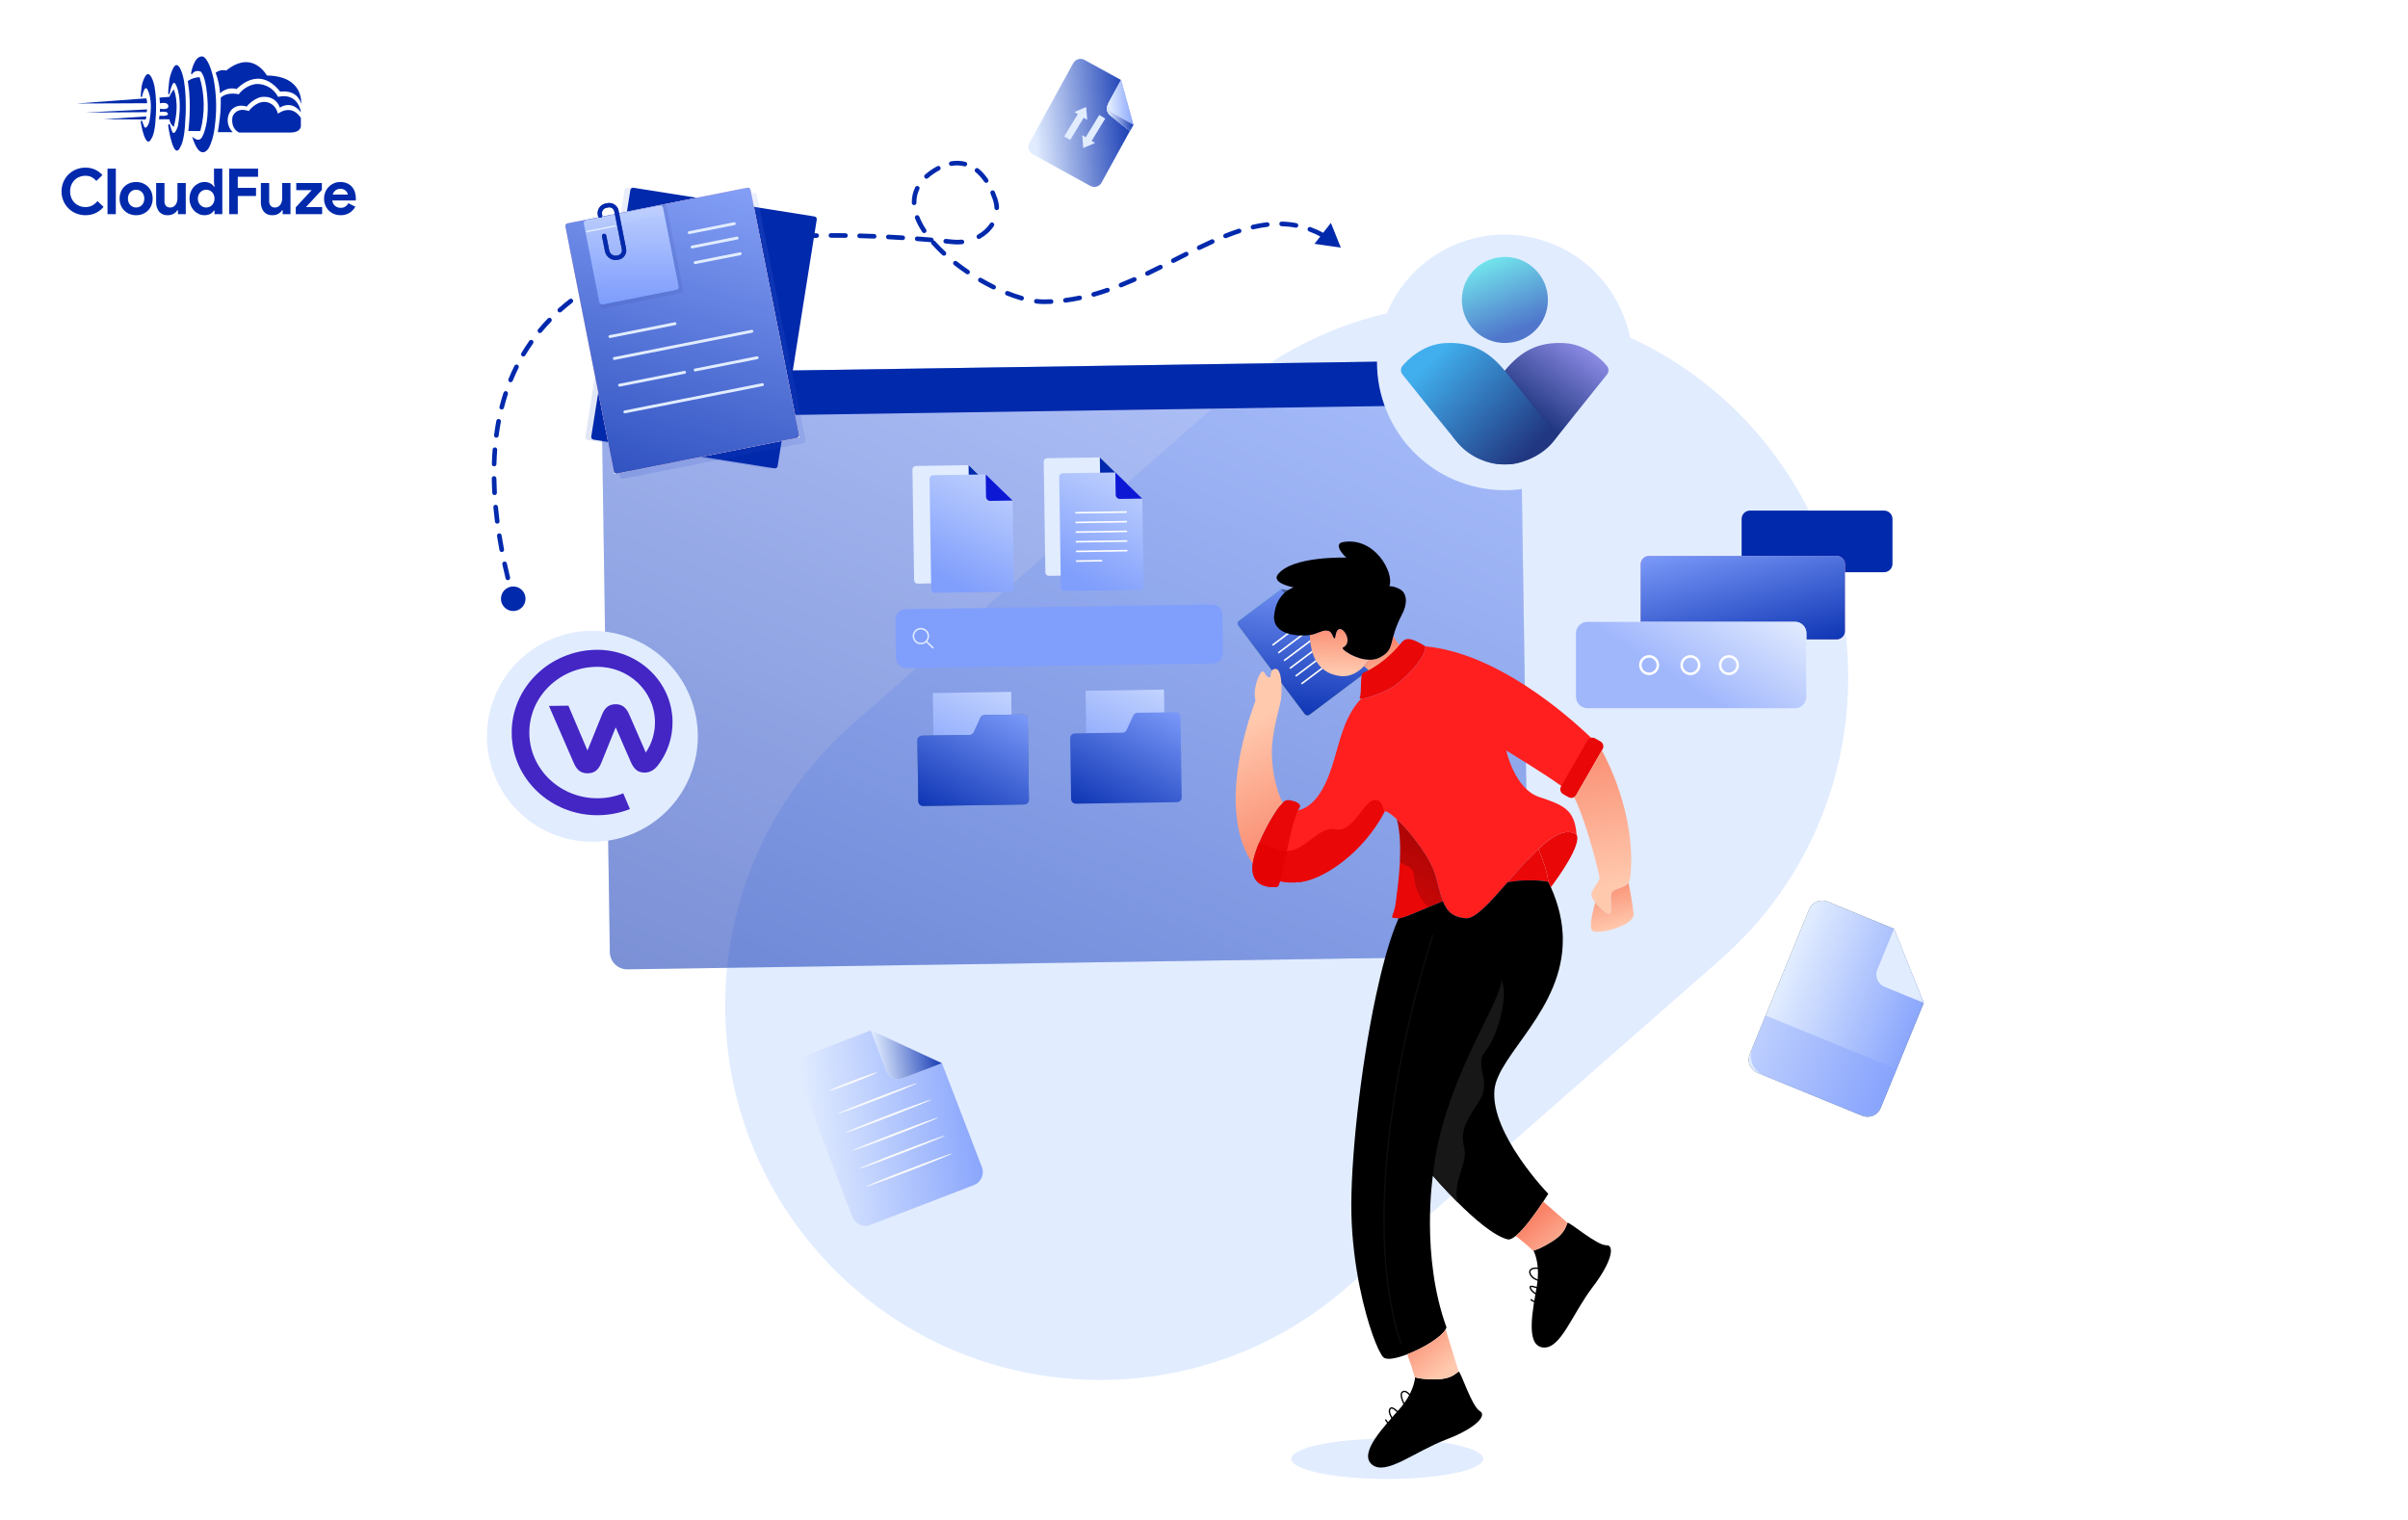 <svg width="900" height="568" viewBox="0 0 900 568" fill="none" xmlns="http://www.w3.org/2000/svg">
<g clip-path="url(#clip0_7810_3460)">
<path d="M53.107 35.99C53.293 35.198 54.188 31.624 55.08 33.458C55.052 33.429 57.474 36.78 55.789 45.656C55.817 45.562 54.523 49.381 53.71 46.855C53.738 46.949 53.106 45.182 53.106 45.182C53.106 45.182 52.656 44.741 52.605 45.656C52.581 45.593 54.372 56.624 56.685 51.628C56.685 51.661 57.951 49.955 58.181 43.949C58.258 44.011 58.813 35.128 57.285 30.549C57.285 30.582 55.865 25.681 54.208 28.652C53.384 30.126 52.906 31.768 52.811 33.455C52.695 34.294 52.625 35.139 52.602 35.986C52.59 35.957 52.924 36.783 53.107 35.99Z" fill="#0129AC"/>
<path d="M63.438 34.827C63.654 33.823 64.671 29.291 65.696 31.617C65.664 31.581 68.439 35.829 66.51 47.085C66.541 46.971 65.064 51.803 64.133 48.605C64.165 48.721 63.443 46.484 63.443 46.484C63.443 46.484 62.928 45.924 62.867 47.084C62.84 47.007 64.892 60.991 67.539 54.656C67.539 54.698 68.989 52.535 69.257 44.92C69.346 44.997 69.979 33.736 68.232 27.93C68.232 27.973 66.605 21.758 64.707 25.526C63.754 27.421 63.21 29.495 63.108 31.613C62.975 32.678 62.895 33.749 62.869 34.822C62.842 34.784 63.22 35.83 63.438 34.827Z" fill="#0129AC"/>
<path d="M71.4 27.428C71.4 27.428 72.472 20.622 75.803 21.111C75.329 21.096 77.828 20.579 79.836 29.567C80.81 34.722 81.038 39.989 80.512 45.209C80.429 45.095 80.273 51.523 77.914 55.487C77.915 55.52 75.212 59.907 72.558 53.161C72.267 52.466 72.015 51.755 71.801 51.032C71.801 51.032 74.426 53.763 75.648 50.967C75.669 51.005 77.567 47.585 77.644 40.854C77.663 40.936 77.763 30.083 75.146 26.864C74.854 26.691 74.53 26.58 74.194 26.538C73.857 26.496 73.515 26.524 73.19 26.619C72.865 26.714 72.562 26.876 72.302 27.093C72.041 27.31 71.828 27.578 71.675 27.881C71.576 27.735 71.484 27.583 71.4 27.428Z" fill="#0129AC"/>
<path d="M89.405 49.528C89.405 49.528 86.204 48.413 86.873 43.767C86.912 43.443 88.234 39.804 93.005 41.522C92.889 41.522 95.49 38.05 98.81 38.088C98.837 38.088 102.615 37.858 103.896 42.5C103.826 42.567 108.763 38.472 112.447 44.064C112.457 44.081 112.456 46.576 112.447 45.95V47.311C112.447 47.311 112.259 49.478 108.794 49.527H108.588C106.702 49.495 89.405 49.528 89.405 49.528Z" fill="#0129AC"/>
<path d="M81.422 49.387C81.383 49.411 86.984 49.387 86.984 49.387C85.971 48.415 85.321 47.127 85.142 45.735C84.963 44.343 85.266 42.932 86 41.736C86.07 41.666 87.659 38.526 92.233 39.813C92.213 39.719 95.49 35.872 98.984 36.202C100.237 36.173 101.466 36.556 102.48 37.292C103.495 38.028 104.24 39.076 104.601 40.277C104.51 40.206 108.905 37.144 112.486 42.005C112.533 42.029 111.566 34.453 103.924 36.2C103.159 34.693 101.976 33.437 100.518 32.583C99.059 31.729 97.385 31.312 95.696 31.383C93.102 31.769 90.767 33.167 89.201 35.271C89.296 35.201 84.816 34.145 82.496 36.55C82.574 39.114 82.458 41.68 82.15 44.227C82.18 44.162 81.466 49.362 81.422 49.387Z" fill="#0129AC"/>
<path d="M80.598 27.179C81.526 29.654 82.081 32.252 82.244 34.889C83.043 34.096 84.038 33.528 85.128 33.245C86.218 32.962 87.364 32.973 88.448 33.278C88.556 33.278 96.599 23.966 104.72 34.266C104.811 34.301 110.861 33 112.594 38.854C112.519 38.854 113.744 28.443 99.775 28.216C99.735 28.295 94.518 18.319 84.556 26.364C83.878 26.19 83.169 26.174 82.483 26.316C81.797 26.457 81.153 26.754 80.599 27.183L80.598 27.179Z" fill="#0129AC"/>
<path d="M70.191 30.232C71.517 29.395 73.036 28.911 74.603 28.828C76.56 35.379 76.655 42.345 74.879 48.947C74.907 49.026 70.404 48.947 70.404 48.947C70.404 48.947 71.606 39.395 70.404 31.881L70.191 30.232Z" fill="#0129AC"/>
<path d="M59.593 36.483L63.322 36.199C63.719 35.202 64.266 34.271 64.942 33.438C64.966 33.438 67.341 38.456 64.942 47.44C64.496 47.096 64.123 46.667 63.845 46.178C63.567 45.688 63.389 45.148 63.322 44.589C63.322 44.521 59.434 44.589 59.434 44.589L59.597 43.227C59.597 43.227 62.976 43.635 62.748 42.502C62.728 42.478 62.948 41.458 59.773 41.849V40.625C59.773 40.625 62.922 41.315 62.93 39.695C62.93 39.671 63.082 37.941 59.773 38.607C59.749 37.896 59.689 37.187 59.593 36.483Z" fill="#0129AC"/>
<path d="M28.734 38.683L54.683 36.75C54.894 37.336 54.996 37.956 54.985 38.579C55.007 38.61 28.734 38.683 28.734 38.683Z" fill="#0129AC"/>
<path d="M31.961 42.049L54.963 40.891C54.979 41.246 54.914 41.6 54.773 41.926C54.758 41.963 31.961 42.049 31.961 42.049Z" fill="#0129AC"/>
<path d="M38.75 44.556L54.736 43.5L54.453 44.669L38.75 44.556Z" fill="#0129AC"/>
<path d="M38.708 77.316C37.904 78.301 36.889 79.093 35.737 79.633C34.536 80.176 33.23 80.448 31.912 80.429C30.702 80.439 29.503 80.205 28.386 79.74C27.333 79.303 26.375 78.665 25.567 77.862C24.764 77.054 24.126 76.098 23.689 75.046C23.225 73.936 22.991 72.744 23 71.541C22.991 70.338 23.225 69.146 23.689 68.036C24.126 66.984 24.764 66.028 25.567 65.22C26.375 64.417 27.333 63.779 28.386 63.343C29.503 62.879 30.702 62.646 31.912 62.658C33.149 62.633 34.377 62.876 35.512 63.371C36.568 63.859 37.511 64.561 38.28 65.434L36.023 67.62C35.533 67.047 34.941 66.571 34.276 66.216C33.551 65.852 32.747 65.672 31.935 65.693C31.171 65.688 30.413 65.829 29.701 66.109C29.023 66.375 28.404 66.775 27.884 67.285C27.357 67.809 26.941 68.434 26.66 69.122C26.35 69.888 26.197 70.708 26.208 71.534C26.195 72.362 26.348 73.185 26.658 73.953C26.939 74.641 27.355 75.265 27.881 75.789C28.402 76.302 29.021 76.704 29.701 76.971C30.413 77.251 31.171 77.392 31.935 77.387C32.814 77.405 33.683 77.206 34.466 76.808C35.227 76.399 35.895 75.837 36.426 75.156L38.708 77.316ZM40.181 80.048V63.034H43.292V80.048H40.181ZM50.875 68.024C51.725 68.014 52.569 68.172 53.359 68.488C54.086 68.781 54.747 69.218 55.303 69.771C55.86 70.331 56.297 70.998 56.59 71.731C56.905 72.525 57.062 73.373 57.053 74.226C57.062 75.08 56.905 75.928 56.59 76.722C56.298 77.455 55.862 78.122 55.306 78.682C54.75 79.235 54.089 79.671 53.362 79.965C52.572 80.281 51.728 80.439 50.878 80.429C50.027 80.439 49.183 80.281 48.394 79.965C47.666 79.671 47.005 79.235 46.449 78.682C45.891 78.122 45.453 77.455 45.16 76.722C44.844 75.928 44.687 75.08 44.696 74.226C44.687 73.373 44.844 72.525 45.16 71.731C45.451 70.998 45.887 70.331 46.443 69.771C46.999 69.218 47.66 68.781 48.387 68.488C49.178 68.171 50.023 68.014 50.875 68.024ZM50.875 77.553C51.27 77.553 51.661 77.477 52.027 77.328C52.396 77.18 52.732 76.96 53.013 76.679C53.307 76.38 53.538 76.025 53.691 75.634C53.864 75.186 53.948 74.709 53.94 74.23C53.948 73.75 53.864 73.273 53.691 72.826C53.538 72.435 53.307 72.079 53.013 71.78C52.732 71.498 52.397 71.275 52.027 71.126C51.661 70.977 51.27 70.9 50.875 70.9C50.475 70.897 50.08 70.974 49.71 71.125C49.346 71.276 49.016 71.499 48.738 71.779C48.444 72.078 48.213 72.434 48.061 72.824C47.888 73.272 47.803 73.749 47.811 74.229C47.803 74.708 47.888 75.185 48.061 75.633C48.213 76.024 48.444 76.379 48.738 76.678C49.016 76.957 49.346 77.177 49.71 77.326C50.08 77.478 50.475 77.555 50.875 77.553ZM66.511 78.525H66.321C65.959 79.11 65.451 79.59 64.847 79.918C64.198 80.266 63.471 80.442 62.735 80.429C62.118 80.476 61.499 80.379 60.927 80.144C60.355 79.909 59.846 79.543 59.441 79.076C58.676 78.032 58.295 76.757 58.361 75.464V68.404H61.474V75.08C61.42 75.75 61.619 76.415 62.032 76.945C62.245 77.156 62.5 77.319 62.781 77.424C63.062 77.528 63.361 77.572 63.66 77.551C64.053 77.56 64.441 77.466 64.787 77.28C65.113 77.096 65.397 76.845 65.619 76.543C65.858 76.214 66.035 75.844 66.141 75.45C66.263 75.013 66.323 74.561 66.321 74.108V68.404H69.431V80.048H66.515L66.511 78.525ZM80.175 78.644H79.984C79.66 79.174 79.201 79.61 78.654 79.906C77.969 80.275 77.198 80.455 76.42 80.429C75.685 80.431 74.959 80.273 74.292 79.965C73.62 79.657 73.015 79.222 72.51 78.682C71.981 78.112 71.566 77.447 71.287 76.722C70.98 75.926 70.826 75.079 70.836 74.226C70.826 73.374 70.98 72.527 71.287 71.731C71.566 71.006 71.982 70.34 72.511 69.771C73.016 69.233 73.621 68.798 74.292 68.491C74.959 68.183 75.685 68.025 76.419 68.028C77.197 68.001 77.968 68.181 78.653 68.55C79.199 68.845 79.659 69.278 79.984 69.806H80.175L79.984 68.143V63.034H83.097V80.048H80.175V78.644ZM77.062 77.553C77.465 77.555 77.864 77.478 78.238 77.328C78.607 77.18 78.943 76.96 79.224 76.679C79.519 76.379 79.754 76.024 79.913 75.634C80.094 75.188 80.183 74.711 80.175 74.23C80.183 73.749 80.094 73.271 79.913 72.826C79.754 72.436 79.519 72.08 79.224 71.78C78.943 71.498 78.608 71.275 78.238 71.126C77.864 70.976 77.465 70.899 77.062 70.901C76.657 70.899 76.257 70.98 75.885 71.138C75.517 71.294 75.182 71.52 74.899 71.804C74.604 72.104 74.37 72.459 74.21 72.849C74.031 73.286 73.942 73.755 73.949 74.228C73.942 74.7 74.031 75.169 74.21 75.606C74.37 75.996 74.604 76.351 74.899 76.651C75.182 76.935 75.517 77.161 75.885 77.317C76.257 77.475 76.657 77.555 77.062 77.553ZM85.664 63.034H96.452V66.076H88.874V70.21H95.694V73.252H88.874V80.048H85.666L85.664 63.034ZM105.649 78.528H105.459C105.097 79.111 104.589 79.59 103.985 79.918C103.336 80.266 102.608 80.442 101.87 80.429C101.254 80.476 100.636 80.378 100.064 80.143C99.493 79.909 98.984 79.543 98.579 79.076C97.814 78.032 97.433 76.757 97.499 75.464V68.404H100.612V75.08C100.558 75.75 100.757 76.415 101.171 76.945C101.383 77.156 101.638 77.319 101.919 77.424C102.2 77.528 102.499 77.572 102.798 77.551C103.192 77.559 103.581 77.465 103.927 77.278C104.253 77.094 104.537 76.843 104.759 76.541C104.998 76.212 105.176 75.841 105.282 75.448C105.402 75.011 105.462 74.56 105.459 74.108V68.404H108.572V80.048H105.649V78.528ZM110.544 77.482L116.485 71.066H110.734V68.404H120.306V70.975L114.366 77.391H120.401V80.048H110.54L110.544 77.482ZM132.81 77.244C132.286 78.18 131.539 78.971 130.636 79.549C129.632 80.161 128.472 80.466 127.297 80.429C126.455 80.437 125.619 80.28 124.838 79.965C124.104 79.669 123.437 79.228 122.877 78.669C122.318 78.109 121.878 77.442 121.581 76.709C121.265 75.919 121.108 75.075 121.118 74.224C121.114 73.408 121.268 72.598 121.57 71.839C121.859 71.107 122.286 70.437 122.83 69.867C123.375 69.3 124.024 68.844 124.743 68.524C125.509 68.185 126.34 68.015 127.178 68.025C128.033 68.01 128.881 68.168 129.673 68.489C130.371 68.776 130.996 69.214 131.503 69.772C132.004 70.334 132.384 70.993 132.62 71.707C132.879 72.489 133.008 73.308 133 74.131V74.416C132.985 74.503 132.977 74.59 132.977 74.678C132.96 74.764 132.952 74.852 132.953 74.939H124.184C124.233 75.368 124.366 75.783 124.576 76.16C124.765 76.49 125.015 76.78 125.313 77.015C125.599 77.242 125.926 77.411 126.275 77.514C126.622 77.617 126.983 77.669 127.345 77.669C127.971 77.693 128.589 77.523 129.115 77.182C129.574 76.866 129.953 76.447 130.22 75.958L132.81 77.244ZM129.982 72.729C129.957 72.489 129.888 72.256 129.78 72.04C129.651 71.773 129.474 71.531 129.258 71.327C129.009 71.093 128.719 70.908 128.402 70.781C128.012 70.629 127.597 70.555 127.178 70.565C126.545 70.554 125.926 70.755 125.42 71.135C124.899 71.535 124.524 72.094 124.35 72.727L129.982 72.729Z" fill="#0129AC"/>
</g>
<path d="M518.484 552.741C538.281 552.741 554.329 549.376 554.329 545.225C554.329 541.074 538.281 537.709 518.484 537.709C498.687 537.709 482.639 541.074 482.639 545.225C482.639 549.376 498.687 552.741 518.484 552.741Z" fill="#E1ECFF"/>
<path d="M643.126 358.511L503.656 480.916C445.514 531.944 356.972 526.226 305.893 468.141C254.814 410.057 260.539 321.605 318.68 270.577L458.151 148.171C516.294 97.143 604.834 102.861 655.914 160.946C706.993 219.029 701.267 307.482 643.126 358.511Z" fill="#E1ECFF"/>
<g opacity="0.55">
<path d="M568.156 140.894L571.31 350.688C571.363 354.294 568.485 357.255 564.885 357.31L234.556 362.275C230.955 362.328 227.989 359.456 227.934 355.849L224.782 146.055C224.729 142.454 227.607 139.488 231.208 139.434L561.537 134.469C565.137 134.415 568.103 137.293 568.156 140.894Z" fill="url(#paint0_linear_7810_3460)"/>
<path d="M568.156 140.894L571.31 350.688C571.363 354.294 568.485 357.255 564.885 357.31L234.556 362.275C230.955 362.328 227.989 359.456 227.934 355.849L224.782 146.055C224.729 142.454 227.607 139.488 231.208 139.434L561.537 134.469C565.137 134.415 568.103 137.293 568.156 140.894Z" fill="url(#paint1_linear_7810_3460)"/>
</g>
<path d="M568.158 140.895L568.31 150.984L224.936 156.144L224.784 146.054C224.731 142.453 227.609 139.487 231.21 139.433L561.539 134.467C565.139 134.416 568.104 137.293 568.158 140.895Z" fill="#0129AC"/>
<path d="M416.089 175.853L411.07 170.953L391.36 171.25C390.649 171.261 390.08 171.846 390.092 172.558L390.713 213.943C390.724 214.655 391.308 215.223 392.021 215.212L420.36 214.787C421.072 214.775 421.639 214.191 421.629 213.479L421.137 180.723L416.089 175.853Z" fill="#E1ECFF"/>
<path d="M412.785 180.848L421.137 180.722L416.09 175.853L411.07 170.953L411.196 179.305C411.208 180.17 411.92 180.861 412.785 180.848Z" fill="#0129AC"/>
<path d="M415.364 186.017L396.151 186.307L396.143 185.719L415.356 185.431L415.364 186.017Z" fill="url(#paint2_linear_7810_3460)"/>
<path d="M415.421 189.631L396.208 189.918L396.199 189.331L415.41 189.043L415.421 189.631Z" fill="url(#paint3_linear_7810_3460)"/>
<path d="M415.474 193.24L396.261 193.53L396.252 192.942L415.465 192.653L415.474 193.24Z" fill="url(#paint4_linear_7810_3460)"/>
<path d="M415.527 196.853L396.314 197.141L396.303 196.554L415.516 196.266L415.527 196.853Z" fill="url(#paint5_linear_7810_3460)"/>
<path d="M415.583 200.462L396.37 200.751L396.361 200.164L415.575 199.875L415.583 200.462Z" fill="url(#paint6_linear_7810_3460)"/>
<path d="M406.144 204.216L396.424 204.361L396.414 203.774L406.135 203.629L406.144 204.216Z" fill="url(#paint7_linear_7810_3460)"/>
<path d="M453.309 247.972L338.751 249.695C336.642 249.726 334.907 248.042 334.875 245.933L334.659 231.54C334.627 229.431 336.311 227.697 338.42 227.664L452.977 225.943C455.086 225.911 456.822 227.594 456.853 229.703L457.069 244.096C457.103 246.206 455.419 247.941 453.309 247.972Z" fill="#809EFC"/>
<path d="M346.573 239.662C347.55 238.438 347.477 236.651 346.327 235.534C345.107 234.357 343.156 234.386 341.972 235.6C340.794 236.821 340.823 238.777 342.038 239.955C343.188 241.071 344.979 241.097 346.172 240.078L348.623 242.457L349.02 242.043L346.573 239.662ZM345.978 239.492C345.021 240.479 343.434 240.503 342.441 239.539C341.449 238.582 341.425 236.995 342.388 236.003C343.351 235.016 344.938 234.991 345.925 235.949C346.918 236.912 346.941 238.499 345.978 239.492Z" fill="#E1ECFF"/>
<path d="M367.029 178.758L362.009 173.859L342.3 174.155C341.588 174.166 341.021 174.752 341.031 175.463L341.653 216.848C341.663 217.56 342.249 218.128 342.961 218.118L371.299 217.691C372.01 217.68 372.579 217.095 372.568 216.383L372.076 183.627L367.029 178.758Z" fill="#E1ECFF"/>
<path d="M363.725 183.753L372.077 183.627L367.03 178.758L362.01 173.859L362.136 182.211C362.149 183.076 362.86 183.767 363.725 183.753Z" fill="#0129AC"/>
<path d="M373.427 182.2L368.407 177.302L348.697 177.598C347.985 177.61 347.418 178.194 347.428 178.906L348.049 220.291C348.06 221.003 348.645 221.571 349.357 221.56L377.695 221.134C378.407 221.123 378.974 220.537 378.964 219.826L378.472 187.07L373.427 182.2Z" fill="url(#paint8_linear_7810_3460)"/>
<path d="M370.121 187.197L378.474 187.072L373.426 182.202L368.406 177.304L368.532 185.656C368.544 186.519 369.256 187.21 370.121 187.197Z" fill="#0C18D4"/>
<path d="M421.884 181.474L416.865 176.574L397.155 176.871C396.443 176.882 395.875 177.467 395.887 178.178L396.508 219.564C396.519 220.276 397.103 220.843 397.816 220.833L426.154 220.407C426.866 220.396 427.433 219.812 427.422 219.1L426.93 186.344L421.884 181.474Z" fill="url(#paint9_linear_7810_3460)"/>
<path d="M418.579 186.469L426.931 186.343L421.883 181.474L416.863 176.574L416.989 184.926C417.002 185.791 417.714 186.482 418.579 186.469Z" fill="#0C18D4"/>
<path d="M421.151 191.063L401.938 191.352L401.946 191.939L421.159 191.65L421.151 191.063Z" fill="white"/>
<path d="M421.203 194.673L401.988 194.961L401.998 195.549L421.211 195.261L421.203 194.673Z" fill="white"/>
<path d="M421.257 198.284L402.043 198.573L402.052 199.159L421.266 198.871L421.257 198.284Z" fill="white"/>
<path d="M421.312 201.896L402.098 202.184L402.106 202.772L421.321 202.483L421.312 201.896Z" fill="white"/>
<path d="M421.365 205.506L402.15 205.794L402.159 206.381L421.373 206.093L421.365 205.506Z" fill="white"/>
<path d="M411.927 209.262L402.205 209.407L402.214 209.995L411.936 209.848L411.927 209.262Z" fill="white"/>
<path d="M485.726 221.166L478.784 220.159L463.024 231.999C462.456 232.428 462.341 233.234 462.768 233.803L487.628 266.896C488.056 267.465 488.863 267.579 489.433 267.153L512.092 250.129C512.661 249.702 512.776 248.895 512.349 248.325L492.671 222.134L485.726 221.166Z" fill="url(#paint10_linear_7810_3460)"/>
<path d="M485.726 221.166L478.784 220.159L463.024 231.999C462.456 232.428 462.341 233.234 462.768 233.803L487.628 266.896C488.056 267.465 488.863 267.579 489.433 267.153L512.092 250.129C512.661 249.702 512.776 248.895 512.349 248.325L492.671 222.134L485.726 221.166Z" fill="url(#paint11_linear_7810_3460)"/>
<path opacity="0.45" d="M485.993 227.149L492.672 222.131L485.725 221.166L478.783 220.159L483.8 226.838C484.319 227.529 485.301 227.669 485.993 227.149Z" fill="url(#paint12_linear_7810_3460)"/>
<path d="M490.776 229.354L475.412 240.896L475.764 241.366L491.129 229.825L490.776 229.354Z" fill="white"/>
<path d="M492.946 232.239L477.582 243.781L477.934 244.25L493.299 232.709L492.946 232.239Z" fill="white"/>
<path d="M495.113 235.128L479.75 246.669L480.103 247.139L495.467 235.597L495.113 235.128Z" fill="white"/>
<path d="M497.283 238.016L481.92 249.557L482.273 250.027L497.637 238.486L497.283 238.016Z" fill="white"/>
<path d="M499.449 240.902L484.086 252.444L484.439 252.913L499.803 241.372L499.449 240.902Z" fill="white"/>
<path d="M494.033 249.494L486.258 255.333L486.611 255.803L494.385 249.964L494.033 249.494Z" fill="white"/>
<path d="M377.933 258.579L348.639 259.018L349.195 296.03L378.488 295.589L377.933 258.579Z" fill="url(#paint13_linear_7810_3460)"/>
<path d="M384.114 268.783L384.566 298.86C384.581 299.841 383.796 300.649 382.815 300.663L345.021 301.231C344.039 301.246 343.232 300.462 343.218 299.48L342.875 276.746C342.861 275.765 343.645 274.958 344.627 274.943L362.398 274.676C363.086 274.666 363.705 274.26 363.99 273.635L366.425 268.288C366.709 267.662 367.328 267.256 368.016 267.247L382.31 267.032C383.292 267.018 384.1 267.802 384.114 268.783Z" fill="url(#paint14_linear_7810_3460)"/>
<path d="M384.114 268.783L384.566 298.86C384.581 299.841 383.796 300.649 382.815 300.663L345.021 301.231C344.039 301.246 343.232 300.462 343.218 299.48L342.875 276.746C342.861 275.765 343.645 274.958 344.627 274.943L362.398 274.676C363.086 274.666 363.705 274.26 363.99 273.635L366.425 268.288C366.709 267.662 367.328 267.256 368.016 267.247L382.31 267.032C383.292 267.018 384.1 267.802 384.114 268.783Z" fill="url(#paint15_linear_7810_3460)"/>
<path d="M435.042 257.724L405.748 258.163L406.305 295.175L435.598 294.734L435.042 257.724Z" fill="url(#paint16_linear_7810_3460)"/>
<path d="M441.223 267.926L441.675 298.003C441.689 298.985 440.905 299.792 439.924 299.808L402.13 300.375C401.148 300.39 400.341 299.605 400.327 298.623L399.985 275.891C399.97 274.909 400.754 274.102 401.736 274.087L419.508 273.82C420.195 273.81 420.815 273.404 421.099 272.78L423.534 267.431C423.818 266.806 424.437 266.4 425.125 266.39L439.419 266.176C440.402 266.162 441.209 266.946 441.223 267.926Z" fill="url(#paint17_linear_7810_3460)"/>
<path d="M523.987 229.61C522.175 233.039 521.335 235.616 520.787 237.646C519.718 241.657 519.792 243.549 515.846 245.673C514.581 246.351 513.171 246.604 511.75 246.57C506.473 246.467 500.997 242.496 501.895 242.037C505.455 240.38 502.774 235.133 500.865 235.093C498.955 235.058 499.323 238.837 498.736 238.584C498.144 238.326 497.966 236.306 496.677 235.829C495.393 235.351 493.853 235.972 491.355 236.927C490.982 237.072 490.361 237.209 489.578 237.314C485.2 237.889 475.782 237.336 476.214 230.231C476.214 230.162 476.219 230.093 476.224 230.023C476.954 221.435 483.495 219.525 483.495 219.525C483.495 219.525 475.05 217.983 477.616 214.675C483.065 207.674 503.177 208.41 503.177 208.41C503.177 208.41 498.183 203.853 501.514 202.68C513.75 200.182 521.24 214.162 519.262 219.082C519.262 219.082 521.033 218.973 523.299 220.256C523.703 220.485 524.052 220.774 524.341 221.119C525.879 222.925 525.809 226.163 523.987 229.61Z" fill="black"/>
<path d="M511.748 246.571C511.189 247.377 510.528 248.211 509.775 248.993C507.548 251.312 504.481 253.199 500.592 252.624C493.268 251.543 490.611 246.06 489.839 240.762C489.668 239.588 489.591 238.419 489.574 237.316C490.357 237.211 490.979 237.074 491.353 236.929C493.849 235.974 495.391 235.353 496.674 235.831C497.02 235.963 497.289 236.2 497.502 236.492C498.089 237.27 498.302 238.397 498.732 238.586C499.318 238.839 498.951 235.061 500.861 235.095C502.771 235.135 505.452 240.382 501.89 242.039C500.995 242.497 506.473 246.468 511.748 246.571Z" fill="url(#paint18_linear_7810_3460)"/>
<path d="M525.431 242.246L515.173 253.849C515.173 253.849 512.969 254.676 512.625 252.526C512.406 251.144 510.859 249.781 509.777 248.993C510.531 248.211 511.193 247.376 511.751 246.57C513.172 246.605 514.581 246.352 515.847 245.673C519.794 243.549 519.719 241.657 520.788 237.646C522.578 241.774 525.431 242.246 525.431 242.246Z" fill="url(#paint19_linear_7810_3460)"/>
<path d="M532.749 241.56C532.899 246.305 524.235 254.336 520.513 256.736C517.475 258.692 510.687 261.206 508.719 261.102C508.276 261.085 508.081 260.924 508.224 260.602C509.007 258.84 508.27 252.524 509.347 251.546C518.258 247.576 523.061 240.932 524.086 239.845C525.109 238.758 526.732 237.688 532.749 241.56Z" fill="#E90707"/>
<path d="M583.553 293.747C577.402 289.258 562.957 280.486 562.957 280.486C562.957 280.486 566.046 294.73 575.152 297.814C584.259 300.902 588.517 302.371 589.253 311.914C587.499 310.724 585.468 310.717 583.264 311.552H583.258C580.692 312.524 577.89 314.635 575.003 317.327C574.478 317.815 573.955 318.322 573.426 318.846C570.125 322.114 566.746 326.009 563.52 329.702C557.215 336.934 551.479 343.447 547.976 343.204C542.919 342.855 540.762 340.593 539.289 336.849C538.283 334.277 537.592 331.015 536.522 327.194C534.681 320.653 527.151 311.023 522.082 306.202C519.867 304.102 518.118 302.911 517.525 303.302C517.484 303.383 517.445 303.463 517.398 303.538C509.345 318.777 494.759 328.57 486.09 329.639C482.938 330.03 480.383 329.8 478.416 329.357C474.936 328.57 473.262 327.096 473.262 327.096C473.262 327.096 473.447 322.107 474.97 316.534C476.362 311.401 478.893 305.775 483.445 303.101C484.031 303.066 484.601 302.985 485.148 302.858C491.148 301.525 495.158 294.953 497.937 286.163C500.825 277.045 502.206 268.105 508.718 261.103C510.685 261.208 517.474 258.694 520.512 256.738C524.233 254.338 532.899 246.307 532.748 241.561C559.454 244.069 585.808 267.225 594.684 275.745C596.71 277.691 597.827 278.869 597.827 278.869C597.827 278.869 594.041 287.332 590.56 292.342C588.707 295.001 586.94 296.679 585.871 295.609C585.421 295.16 584.61 294.516 583.553 293.747Z" fill="#FF1F1F"/>
<path d="M598.988 279.966L598.7 280.466L591.433 293.122L589.121 297.143C588.926 297.483 588.649 297.753 588.327 297.938C587.706 298.288 586.923 298.311 586.256 297.938L584.236 296.798C583.224 296.223 582.872 294.946 583.443 293.933L583.553 293.742L587.362 287.115L593.311 276.753C593.621 276.218 594.121 275.866 594.685 275.741C595.175 275.633 595.704 275.695 596.175 275.96L598.195 277.099C599.2 277.672 599.557 278.954 598.988 279.966Z" fill="#E90707"/>
<path d="M539.291 336.846C537.311 337.635 535.442 338.412 533.727 339.136C528.141 341.495 524.097 343.3 522.716 343.209C518.453 342.921 520.95 343.348 521.687 337.18C522.037 334.292 522.895 328.561 523.21 322.315C523.492 316.826 523.354 310.936 522.083 306.2C527.153 311.021 534.682 320.652 536.524 327.193C537.593 331.014 538.284 334.275 539.291 336.846Z" fill="#E90707"/>
<path d="M578.675 329.542C578.1 329.444 577.512 329.358 576.927 329.289C572.624 328.764 568.079 329 563.521 329.703C566.749 326.008 570.126 322.115 573.428 318.846C573.959 318.323 574.481 317.817 575.005 317.327C576.553 320.985 578.353 325.893 578.675 329.542Z" fill="#E90707"/>
<path d="M578.673 446.171C578.673 446.171 577.948 447.345 576.804 449.082C574.336 452.822 569.9 459.161 566.524 461.905C565.35 462.854 564.308 463.371 563.521 463.206C558.331 461.951 550.721 455.266 544.744 449.301C539.514 444.076 535.545 439.411 535.545 439.411C535.545 439.411 530.936 469.379 540.636 496.107C540.567 496.343 540.458 496.584 540.314 496.837C538.599 499.84 531.834 503.896 525.971 506.145C521.881 507.728 518.234 508.424 517.05 507.272C515.144 505.42 511.13 495.312 508.276 481.333C506.591 473.1 505.308 463.527 505.089 453.51C504.68 434.549 508.409 399.501 514.259 372.14C516.377 362.216 518.774 353.299 521.358 346.533C521.802 345.353 522.256 344.25 522.716 343.208C524.522 343.329 530.88 340.2 539.29 336.845C540.763 340.591 542.92 342.851 547.977 343.202C551.48 343.443 557.217 336.93 563.521 329.7C568.078 328.997 572.622 328.761 576.925 329.286C577.513 329.356 578.099 329.441 578.675 329.539C579.014 330.229 579.33 330.913 579.63 331.593C582.718 338.519 584.03 344.899 584.106 350.802C584.445 377.334 559.736 394.167 558.55 407.387C557.082 423.844 578.673 446.171 578.673 446.171Z" fill="black"/>
<path d="M540.411 538.046C528.663 542.527 518.015 551.629 512.797 547.371C507.584 543.114 517.428 533.052 523.084 526.585C527.864 521.114 528.704 516.437 528.847 515.126C528.875 514.89 528.882 514.763 528.882 514.763C529.326 514.837 531.086 515.568 536.959 515.499C539.578 515.465 541.35 514.941 542.575 514.343C543.502 513.894 544.111 513.406 544.543 513.065C544.818 512.847 545.019 512.686 545.181 512.639C545.186 512.634 545.186 512.634 545.186 512.634C545.923 512.409 550.077 525.704 553.119 527.396C555.76 528.864 552.166 533.565 540.411 538.046Z" fill="black"/>
<path d="M545.186 512.635C545.186 512.635 545.186 512.635 545.181 512.641C545.019 512.687 544.818 512.848 544.542 513.067C544.082 513.373 543.397 513.814 542.574 514.345C541.349 514.942 539.577 515.467 536.959 515.501C531.085 515.57 529.325 514.839 528.882 514.765C528.882 514.765 528.876 514.892 528.847 515.127C528.037 511.923 526.707 508.16 525.971 506.146C531.834 503.897 538.599 499.84 540.314 496.838L545.186 512.635Z" fill="url(#paint20_linear_7810_3460)"/>
<path d="M595.184 481.138C587.549 491.125 583.28 504.467 576.601 503.592C569.928 502.712 573.011 488.974 574.42 480.5C575.607 473.331 573.863 468.913 573.293 467.722C573.196 467.504 573.133 467.396 573.133 467.396C573.553 467.228 575.434 466.924 580.393 463.777C582.602 462.367 583.833 460.993 584.558 459.836C585.109 458.968 585.374 458.231 585.565 457.719C585.68 457.385 585.766 457.144 585.881 457.017C585.881 457.01 585.881 457.01 585.881 457.01C586.393 456.436 596.916 465.559 600.397 465.393C603.411 465.254 602.823 471.146 595.184 481.138Z" fill="black"/>
<path d="M585.884 457.01C585.884 457.01 585.884 457.01 585.884 457.016C585.769 457.143 585.683 457.384 585.567 457.718C585.332 458.219 584.986 458.955 584.561 459.836C583.835 460.992 582.605 462.367 580.396 463.776C575.437 466.923 573.555 467.227 573.135 467.395C573.135 467.395 573.199 467.505 573.296 467.722C571.099 465.588 568.268 463.292 566.525 461.906C569.903 459.163 574.338 452.823 576.805 449.083L585.884 457.01Z" fill="url(#paint21_linear_7810_3460)"/>
<path d="M609.079 329.004C608.993 329.344 608.855 329.643 608.676 329.902C607.164 332.111 602.665 331.95 602.227 334.044C601.738 336.397 602.814 341.684 601.346 341.586C600.415 341.522 597.86 339.371 596.227 337.278C595.277 336.074 594.639 334.895 594.782 334.142C595.173 332.087 597.623 329.539 597.825 328.366C597.854 328.204 597.756 327.59 597.56 326.64C596.438 321.272 592.065 305.112 588.326 297.938C588.649 297.754 588.925 297.484 589.12 297.145L591.433 293.124L598.699 280.468C611.939 305.36 609.851 325.888 609.079 329.004Z" fill="url(#paint22_linear_7810_3460)"/>
<path d="M610.552 341.588C610.943 346.092 595.963 349.913 594.881 347.56C593.805 345.213 596.228 337.28 596.228 337.28C597.862 339.375 600.415 341.526 601.348 341.589C602.814 341.687 601.738 336.4 602.228 334.047C602.665 331.953 607.163 332.114 608.678 329.905C609.113 332.131 610.24 337.993 610.552 341.588Z" fill="url(#paint23_linear_7810_3460)"/>
<path d="M485.699 301.926C485.515 302.174 485.331 302.49 485.148 302.858C483.68 305.763 482.237 312.115 480.959 318.085C479.993 322.607 479.125 326.916 478.417 329.356C478.06 330.599 477.737 331.353 477.472 331.403C475.907 331.697 468.268 332.186 468.072 324.707C468.055 324.092 468.101 323.424 468.199 322.723C468.509 320.445 469.372 317.792 470.47 315.134C473.14 308.72 477.208 302.288 478.353 301.144C478.79 300.706 479.129 300.316 479.435 299.994C480.378 299.022 481.092 298.67 483.738 299.481C483.738 299.481 486.678 300.264 485.699 301.926Z" fill="#E90707"/>
<path d="M479.436 299.994C479.13 300.317 478.791 300.707 478.354 301.145C477.876 301.621 476.886 303.025 475.701 304.969C472.877 309.589 468.953 317.247 468.2 322.724C463.114 315.716 458.753 301.081 464.673 276.775C465.795 272.138 467.302 267.144 469.247 261.782C468.074 257.18 470.91 250.811 471.893 250.909C472.871 251.006 472.917 252.818 474.24 253.164C475.563 253.504 474.142 250.109 476.69 249.971C479.233 249.833 479.09 257.766 478.894 260.505C478.699 263.249 476.007 270.987 475.415 279.013C474.908 285.906 476.933 295.546 479.436 299.994Z" fill="url(#paint24_linear_7810_3460)"/>
<path d="M579.629 331.592C579.33 330.913 579.014 330.228 578.674 329.538C578.352 325.891 576.552 320.984 575.004 317.323C580.376 312.318 585.451 309.327 589.253 311.909C591.21 315.639 582.581 327.664 579.629 331.592Z" fill="#E90707"/>
<path opacity="0.78" d="M517.399 303.538C509.345 318.778 494.76 328.569 486.091 329.639C482.938 330.03 480.383 329.799 478.416 329.357C478.06 330.599 477.737 331.353 477.472 331.405C475.907 331.697 468.268 332.187 468.072 324.708C468.055 324.093 468.101 323.425 468.199 322.724C468.509 320.445 469.372 317.794 470.472 315.135C471.616 315.394 473.083 315.825 474.969 316.533C475.591 316.769 476.263 317.027 476.983 317.326C478.398 317.908 479.721 318.133 480.958 318.086C488.213 317.844 492.827 308.624 499.016 309.957C506.26 311.523 509.786 297.894 514.681 299.033C516.074 299.354 516.915 301.143 517.399 303.538Z" fill="#E30000"/>
<path d="M555.174 392.847C550.767 397.99 557.527 403.862 553.121 411.061C548.713 418.265 545.48 421.784 547.246 428.982C548.741 435.097 542.919 440.793 544.744 449.301C539.514 444.077 535.545 439.411 535.545 439.411C538.869 405.042 560.903 375.075 561.197 366.262C563.987 372.436 559.581 387.71 555.174 392.847Z" fill="#171717"/>
<path opacity="0.45" d="M584.104 350.803C581.924 349.314 579.98 348.595 578.673 349.325C573.524 352.212 568.347 349.911 559.534 346.741C550.72 343.577 545.433 348.145 533.681 348.277C527.145 348.346 523.401 347.39 521.357 346.533C521.801 345.353 522.255 344.25 522.715 343.208C524.521 343.329 530.88 340.2 539.29 336.845C540.762 340.591 542.92 342.851 547.976 343.202C551.479 343.443 557.216 336.93 563.521 329.7C568.078 328.997 572.622 328.761 576.925 329.286C577.513 329.356 578.098 329.441 578.673 329.539C579.013 330.229 579.33 330.913 579.628 331.593C582.718 338.52 584.03 344.901 584.104 350.803Z" fill="url(#paint25_linear_7810_3460)"/>
<path opacity="0.45" d="M539.29 336.848C537.31 337.636 535.441 338.413 533.726 339.137C529.844 334.719 528.905 331.727 528.491 327.389C528.145 323.822 525.643 323.673 523.209 322.315C523.491 316.826 523.353 310.936 522.082 306.2C527.152 311.021 534.681 320.652 536.523 327.193C537.592 331.015 538.283 334.276 539.29 336.848Z" fill="url(#paint26_linear_7810_3460)"/>
<path opacity="0.45" d="M523.987 229.611C522.175 233.04 521.335 235.618 520.787 237.648C519.718 241.659 519.792 243.551 515.846 245.674C514.581 246.353 513.171 246.605 511.75 246.572C506.473 246.468 500.997 242.498 501.895 242.038C505.455 240.381 502.774 235.134 500.865 235.094C498.955 235.059 499.323 238.839 498.736 238.586C498.144 238.327 497.966 236.307 496.677 235.83C495.393 235.352 493.853 235.974 491.355 236.929C490.982 237.074 490.361 237.211 489.578 237.315C485.2 237.89 475.782 237.338 476.214 230.233C479.515 233.874 492.395 233.593 497.373 229.956C502.809 225.987 507.951 225.769 514.488 227.753C518.498 228.966 522.537 225.399 524.343 221.12C525.879 222.925 525.809 226.164 523.987 229.611Z" fill="black"/>
<path opacity="0.57" d="M535.543 349.468C535.543 349.468 504.205 442.546 523.594 502.296" stroke="#171717" stroke-width="0.507" stroke-miterlimit="10"/>
<path d="M517.818 530.556C518.405 531.314 520.559 534.839 522.812 535.084C525.064 535.329 518.21 529.11 519.433 526.71C520.657 524.312 524.477 531.118 526.827 531.118C529.177 531.118 521.881 521.913 524.183 520.248C526.485 518.583 529.521 526.172 531.87 526.71" stroke="black" stroke-width="0.507" stroke-miterlimit="10"/>
<path d="M572.068 485.682C572.068 485.682 576.695 488.693 578.824 487.371C580.953 486.048 573.39 484.433 572.068 481.643C570.746 478.851 577.796 483.699 580.587 481.643C583.379 479.587 574.423 479.55 572.474 477.034C570.526 474.519 572.831 473.294 576.514 474.274C580.197 475.253 582.443 476.135 584.111 474.568" stroke="black" stroke-width="0.507" stroke-miterlimit="10"/>
<g filter="url(#filter0_d_7810_3460)">
<path d="M259.554 282.905C265.002 261.826 252.341 240.32 231.275 234.87C210.206 229.418 188.713 242.087 183.265 263.164C177.816 284.243 190.478 305.747 211.544 311.199C232.612 316.65 254.105 303.982 259.554 282.905Z" fill="#E1ECFF"/>
</g>
<path d="M251.367 269.661C251.183 254.654 238.423 242.664 222.896 242.856C218.589 242.907 214.389 243.777 210.479 245.46C206.663 247.073 203.279 249.34 200.374 252.213C197.467 255.066 195.202 258.408 193.625 262.106C192.001 265.939 191.204 269.991 191.254 274.168C191.307 278.345 192.203 282.375 193.92 286.169C195.588 289.827 197.934 293.089 200.91 295.89C203.886 298.692 207.348 300.875 211.178 302.396C215.128 303.958 219.348 304.723 223.677 304.672C227.842 304.62 231.809 303.8 235.438 302.37L232.942 296.497C230.062 297.646 226.916 298.297 223.599 298.338C216.8 298.421 210.368 295.934 205.513 291.362C200.657 286.789 197.921 280.647 197.841 274.087C197.761 267.527 200.345 261.319 205.087 256.629C209.854 251.94 216.197 249.296 222.997 249.212C234.902 249.065 244.661 258.254 244.802 269.741C244.856 273.819 243.66 277.822 241.367 281.249L235.605 268.015C234.757 266.073 233.733 263.155 230.014 263.203C226.298 263.249 225.347 266.212 224.569 268.15L219.57 280.495L212.444 263.737L205.175 263.826L214.037 284.197C214.933 286.251 215.932 289.054 219.673 289.008C223.414 288.964 224.321 286.135 225.167 284.06L230.121 271.83L235.399 283.934C236.465 286.44 237.6 288.789 241.011 288.746C243.436 288.716 244.946 287.2 245.782 286.212C249.348 281.605 251.442 275.858 251.367 269.661Z" fill="#4326C4"/>
<g filter="url(#filter1_d_7810_3460)">
<path d="M608.618 147.399C615.218 121.862 599.878 95.808 574.355 89.203C548.83 82.598 522.79 97.946 516.188 123.483C509.588 149.021 524.928 175.075 550.451 181.68C575.976 188.285 602.016 172.936 608.618 147.399Z" fill="#E1ECFF"/>
</g>
<path d="M600.903 137.127C601.572 138.584 600.878 139.757 600.449 140.162L590.666 152.379L580.123 165.586C575.016 171.434 567.586 173.195 565.108 173.473C553.762 174.566 545.642 166.977 542.963 163.082C547.361 157.442 557.341 144.7 562.376 138.569C568.672 130.905 575.269 127.642 584.978 128.249C592.744 128.734 598.831 134.37 600.903 137.127Z" fill="url(#paint27_linear_7810_3460)"/>
<path d="M523.901 137.127C523.232 138.584 523.926 139.757 524.355 140.162L534.138 152.379L545.135 165.884C550.242 171.733 557.219 173.195 559.696 173.473C571.042 174.566 579.238 167.048 581.917 163.153C577.519 157.513 567.463 144.7 562.428 138.569C556.132 130.905 549.535 127.642 539.826 128.249C532.06 128.734 525.973 134.37 523.901 137.127Z" fill="url(#paint28_linear_7810_3460)"/>
<path d="M562.453 128.19C571.333 128.19 578.532 120.988 578.532 112.103C578.532 103.22 571.333 96.018 562.453 96.018C553.574 96.018 546.375 103.22 546.375 112.103C546.375 120.988 553.574 128.19 562.453 128.19Z" fill="url(#paint29_linear_7810_3460)"/>
<path d="M187.234 223.775C187.234 226.312 189.291 228.368 191.828 228.368C194.364 228.368 196.421 226.312 196.421 223.775C196.421 221.238 194.364 219.181 191.828 219.181C189.291 219.181 187.234 221.238 187.234 223.775ZM501.138 92.535L497.429 83.308L491.292 91.134L501.138 92.535ZM191.95 220.939C191.828 220.479 191.355 220.206 190.897 220.329C190.437 220.45 190.163 220.922 190.285 221.382L191.95 220.939ZM188.963 216.18C189.075 216.643 189.541 216.926 190.003 216.815C190.466 216.703 190.749 216.237 190.638 215.775L188.963 216.18ZM189.438 210.54C189.337 210.075 188.879 209.78 188.414 209.88C187.949 209.98 187.654 210.438 187.754 210.903L189.438 210.54ZM186.684 205.621C186.773 206.088 187.223 206.396 187.69 206.308C188.157 206.219 188.465 205.768 188.377 205.301L186.684 205.621ZM187.463 200.059C187.387 199.589 186.946 199.269 186.477 199.345C186.007 199.419 185.686 199.86 185.762 200.331L187.463 200.059ZM184.991 194.966C185.051 195.438 185.482 195.771 185.954 195.711C186.426 195.651 186.76 195.22 186.699 194.749L184.991 194.966ZM186.112 189.437C186.067 188.964 185.648 188.616 185.174 188.66C184.7 188.704 184.352 189.124 184.397 189.597L186.112 189.437ZM183.993 184.224C184.02 184.7 184.427 185.063 184.902 185.036C185.376 185.009 185.74 184.603 185.713 184.129L183.993 184.224ZM185.519 178.8C185.512 178.325 185.12 177.945 184.644 177.952C184.168 177.96 183.789 178.352 183.797 178.828L185.519 178.8ZM183.829 173.408C183.815 173.883 184.19 174.28 184.666 174.293C185.141 174.307 185.537 173.932 185.551 173.457L183.829 173.408ZM185.828 168.136C185.865 167.662 185.51 167.248 185.035 167.212C184.561 167.175 184.147 167.53 184.11 168.004L185.828 168.136ZM184.664 162.625C184.602 163.097 184.935 163.53 185.408 163.59C185.879 163.651 186.311 163.319 186.372 162.847L184.664 162.625ZM187.203 157.604C187.291 157.136 186.984 156.686 186.516 156.598C186.049 156.511 185.599 156.817 185.511 157.285L187.203 157.604ZM186.679 151.985C186.562 152.447 186.84 152.915 187.301 153.031C187.763 153.149 188.231 152.87 188.348 152.408L186.679 151.985ZM189.822 147.302C189.97 146.85 189.722 146.364 189.27 146.217C188.818 146.069 188.331 146.317 188.185 146.769L189.822 147.302ZM190.045 141.669C189.866 142.111 190.079 142.612 190.519 142.791C190.959 142.97 191.462 142.758 191.641 142.317L190.045 141.669ZM193.813 137.481C194.024 137.055 193.85 136.539 193.424 136.328C192.997 136.117 192.48 136.292 192.269 136.718L193.813 137.481ZM194.863 131.946C194.62 132.355 194.754 132.883 195.163 133.127C195.571 133.37 196.1 133.236 196.343 132.826L194.863 131.946ZM199.227 128.379C199.501 127.991 199.408 127.452 199.019 127.179C198.631 126.904 198.094 126.997 197.819 127.386L199.227 128.379ZM201.126 123.065C200.823 123.432 200.873 123.975 201.239 124.279C201.605 124.582 202.149 124.532 202.453 124.166L201.126 123.065ZM205.986 120.222C206.316 119.881 206.307 119.335 205.965 119.005C205.623 118.674 205.078 118.683 204.747 119.025L205.986 120.222ZM208.658 115.27C208.303 115.586 208.271 116.131 208.589 116.486C208.905 116.841 209.449 116.872 209.804 116.555L208.658 115.27ZM213.882 113.167C214.258 112.877 214.327 112.335 214.036 111.96C213.746 111.584 213.204 111.515 212.828 111.806L213.882 113.167ZM217.232 108.627C216.838 108.892 216.733 109.428 216.998 109.823C217.264 110.217 217.799 110.321 218.194 110.056L217.232 108.627ZM222.714 107.212C223.125 106.972 223.261 106.443 223.021 106.033C222.78 105.623 222.253 105.486 221.842 105.727L222.714 107.212ZM226.56 103.134C226.137 103.351 225.971 103.87 226.188 104.293C226.406 104.717 226.925 104.882 227.348 104.665L226.56 103.134ZM232.135 102.361C232.568 102.165 232.762 101.656 232.567 101.222C232.371 100.788 231.862 100.594 231.428 100.79L232.135 102.361ZM236.439 98.678C235.997 98.853 235.779 99.352 235.954 99.794C236.128 100.237 236.629 100.454 237.071 100.28L236.439 98.678ZM242.055 98.442C242.505 98.287 242.743 97.797 242.588 97.347C242.433 96.899 241.943 96.66 241.493 96.815L242.055 98.442ZM246.62 95.161C246.165 95.299 245.907 95.779 246.043 96.234C246.181 96.69 246.661 96.948 247.117 96.81L246.62 95.161ZM252.309 95.354C252.769 95.233 253.044 94.763 252.925 94.302C252.804 93.842 252.334 93.567 251.873 93.687L252.309 95.354ZM257.06 92.424C256.596 92.529 256.305 92.991 256.409 93.454C256.515 93.918 256.976 94.209 257.44 94.104L257.06 92.424ZM262.691 93.001C263.158 92.91 263.463 92.458 263.373 91.992C263.282 91.524 262.83 91.22 262.363 91.31L262.691 93.001ZM267.656 90.36C267.187 90.437 266.869 90.881 266.947 91.35C267.024 91.819 267.468 92.137 267.937 92.059L267.656 90.36ZM273.222 91.256C273.694 91.192 274.022 90.757 273.956 90.285C273.892 89.814 273.457 89.485 272.985 89.551L273.222 91.256ZM278.34 88.874C277.867 88.928 277.528 89.355 277.582 89.828C277.636 90.299 278.063 90.639 278.536 90.585L278.34 88.874ZM283.843 90.038C284.317 89.995 284.666 89.575 284.623 89.101C284.579 88.627 284.16 88.279 283.686 88.323L283.843 90.038ZM289.066 87.885C288.592 87.918 288.235 88.33 288.268 88.804C288.302 89.279 288.714 89.636 289.188 89.602L289.066 87.885ZM294.522 89.274C294.996 89.25 295.362 88.844 295.338 88.369C295.313 87.894 294.907 87.529 294.432 87.554L294.522 89.274ZM299.81 87.323C299.334 87.339 298.961 87.737 298.977 88.213C298.995 88.688 299.393 89.06 299.868 89.044L299.81 87.323ZM305.237 88.906C305.712 88.898 306.091 88.506 306.083 88.03C306.075 87.554 305.682 87.175 305.206 87.184L305.237 88.906ZM310.559 87.133C310.083 87.133 309.698 87.52 309.699 87.996C309.7 88.471 310.086 88.856 310.561 88.856L310.559 87.133ZM315.981 88.886C316.456 88.892 316.847 88.511 316.854 88.036C316.859 87.561 316.479 87.17 316.003 87.163L315.981 88.886ZM321.313 87.269C320.837 87.256 320.442 87.632 320.429 88.107C320.416 88.582 320.792 88.978 321.266 88.991L321.313 87.269ZM326.675 89.171C327.15 89.189 327.55 88.82 327.57 88.344C327.588 87.87 327.219 87.469 326.743 87.45L326.675 89.171ZM332.078 87.695C331.604 87.67 331.198 88.035 331.173 88.51C331.149 88.985 331.514 89.391 331.989 89.415L332.078 87.695ZM337.334 89.724C337.808 89.755 338.218 89.394 338.248 88.919C338.278 88.444 337.918 88.035 337.443 88.005L337.334 89.724ZM342.865 88.381C342.392 88.345 341.978 88.702 341.943 89.175C341.907 89.65 342.262 90.064 342.737 90.099L342.865 88.381ZM348.01 90.521C348.484 90.561 348.902 90.21 348.941 89.735C348.982 89.261 348.63 88.845 348.157 88.804L348.01 90.521ZM353.549 89.291C353.075 89.246 352.654 89.593 352.609 90.067C352.564 90.54 352.912 90.96 353.385 91.005L353.549 89.291ZM359.615 91.269C360.089 91.222 360.434 90.799 360.386 90.326C360.338 89.853 359.916 89.508 359.442 89.555L359.615 91.269ZM365.439 87.689C365.023 87.92 364.873 88.444 365.105 88.86C365.336 89.275 365.861 89.425 366.276 89.194L365.439 87.689ZM371.465 84.462C371.725 84.064 371.613 83.53 371.214 83.27C370.816 83.01 370.283 83.122 370.023 83.52L371.465 84.462ZM371.675 77.707C371.693 78.182 372.093 78.553 372.567 78.535C373.043 78.516 373.414 78.117 373.396 77.642L371.675 77.707ZM371.801 71.664C371.616 71.226 371.11 71.022 370.672 71.207C370.235 71.392 370.029 71.898 370.215 72.336L371.801 71.664ZM367.872 67.96C368.139 68.353 368.674 68.456 369.068 68.189C369.461 67.922 369.564 67.386 369.297 66.993L367.872 67.96ZM365.697 62.999C365.327 62.7 364.784 62.758 364.486 63.128C364.187 63.498 364.244 64.04 364.614 64.339L365.697 62.999ZM360.405 62.157C360.864 62.278 361.336 62.004 361.457 61.544C361.579 61.084 361.305 60.613 360.845 60.492L360.405 62.157ZM355.378 60.303C354.91 60.387 354.599 60.834 354.682 61.302C354.766 61.77 355.212 62.082 355.681 61.999L355.378 60.303ZM351.111 63.634C351.532 63.412 351.692 62.891 351.469 62.47C351.246 62.05 350.725 61.889 350.305 62.112L351.111 63.634ZM345.703 65.296C345.349 65.613 345.319 66.158 345.636 66.512C345.953 66.866 346.498 66.896 346.852 66.579L345.703 65.296ZM343.615 70.735C343.823 70.307 343.646 69.792 343.217 69.584C342.79 69.375 342.274 69.553 342.067 69.981L343.615 70.735ZM340.791 75.809C340.799 76.285 341.191 76.663 341.667 76.655C342.143 76.647 342.522 76.255 342.513 75.779L340.791 75.809ZM343.603 80.962C343.432 80.518 342.933 80.297 342.49 80.468C342.046 80.639 341.824 81.138 341.995 81.581L343.603 80.962ZM344.696 86.719C344.958 87.116 345.492 87.226 345.889 86.963C346.287 86.701 346.395 86.168 346.134 85.77L344.696 86.719ZM349.503 90.131C349.189 89.775 348.644 89.741 348.288 90.056C347.932 90.371 347.898 90.915 348.213 91.271L349.503 90.131ZM352.216 95.346C352.566 95.669 353.111 95.648 353.434 95.298C353.757 94.949 353.735 94.404 353.385 94.081L352.216 95.346ZM357.622 97.678C357.247 97.384 356.706 97.45 356.413 97.824C356.119 98.199 356.184 98.741 356.559 99.033L357.622 97.678ZM361.159 102.378C361.553 102.644 362.089 102.541 362.355 102.147C362.621 101.752 362.518 101.217 362.124 100.951L361.159 102.378ZM366.841 103.91C366.43 103.671 365.904 103.811 365.664 104.222C365.425 104.634 365.564 105.16 365.976 105.4L366.841 103.91ZM370.987 108.09C371.413 108.3 371.93 108.125 372.14 107.697C372.35 107.271 372.175 106.756 371.748 106.545L370.987 108.09ZM376.824 108.808C376.383 108.633 375.882 108.848 375.706 109.29C375.53 109.732 375.745 110.233 376.188 110.409L376.824 108.808ZM381.594 112.265C382.052 112.394 382.528 112.13 382.658 111.672C382.788 111.215 382.522 110.739 382.065 110.609L381.594 112.265ZM387.448 111.736C386.976 111.678 386.547 112.013 386.488 112.486C386.431 112.958 386.767 113.387 387.239 113.445L387.448 111.736ZM392.877 113.57C393.351 113.549 393.72 113.147 393.698 112.671C393.677 112.196 393.274 111.828 392.799 111.85L392.877 113.57ZM398.097 111.384C397.625 111.445 397.293 111.877 397.355 112.348C397.416 112.82 397.848 113.152 398.32 113.091L398.097 111.384ZM403.708 112.173C404.173 112.075 404.471 111.618 404.373 111.153C404.276 110.687 403.82 110.389 403.354 110.487L403.708 112.173ZM408.537 109.21C408.08 109.339 407.813 109.815 407.942 110.273C408.071 110.731 408.547 110.997 409.005 110.869L408.537 109.21ZM414.201 109.238C414.651 109.083 414.89 108.593 414.735 108.143C414.58 107.693 414.09 107.454 413.64 107.609L414.201 109.238ZM418.661 105.74C418.219 105.917 418.003 106.417 418.18 106.859C418.355 107.301 418.857 107.517 419.299 107.34L418.661 105.74ZM424.303 105.233C424.738 105.041 424.935 104.531 424.743 104.096C424.55 103.661 424.042 103.466 423.607 103.657L424.303 105.233ZM428.49 101.413C428.061 101.617 427.878 102.131 428.082 102.56C428.287 102.99 428.8 103.173 429.23 102.968L428.49 101.413ZM434.098 100.597C434.524 100.386 434.698 99.869 434.487 99.442C434.274 99.016 433.758 98.843 433.331 99.054L434.098 100.597ZM438.148 96.633C437.724 96.848 437.554 97.366 437.769 97.79C437.984 98.215 438.502 98.384 438.926 98.17L438.148 96.633ZM443.744 95.734C444.169 95.521 444.34 95.003 444.126 94.578C443.913 94.153 443.395 93.981 442.97 94.195L443.744 95.734ZM447.822 91.795C447.393 92.002 447.215 92.518 447.421 92.945C447.629 93.374 448.145 93.553 448.572 93.345L447.822 91.795ZM453.436 91.066C453.87 90.871 454.063 90.361 453.868 89.927C453.673 89.493 453.163 89.3 452.729 89.495L453.436 91.066ZM457.735 87.365C457.293 87.54 457.078 88.041 457.254 88.483C457.429 88.924 457.931 89.141 458.372 88.964L457.735 87.365ZM463.389 87.138C463.841 86.99 464.089 86.504 463.941 86.052C463.793 85.6 463.307 85.353 462.855 85.5L463.389 87.138ZM468.123 84.018C467.661 84.125 467.372 84.588 467.48 85.052C467.587 85.515 468.05 85.804 468.514 85.696L468.123 84.018ZM473.73 84.779C474.203 84.724 474.542 84.296 474.488 83.824C474.433 83.352 474.006 83.013 473.533 83.067L473.73 84.779ZM479.04 82.814C478.564 82.801 478.168 83.176 478.156 83.652C478.143 84.127 478.519 84.522 478.993 84.535L479.04 82.814ZM484.216 85.091C484.683 85.179 485.134 84.872 485.222 84.405C485.311 83.938 485.004 83.487 484.537 83.399L484.216 85.091ZM489.862 84.875C489.416 84.71 488.92 84.939 488.757 85.385C488.592 85.832 488.821 86.327 489.267 86.49L489.862 84.875ZM494.057 88.692C494.473 88.922 494.997 88.772 495.228 88.355C495.458 87.939 495.308 87.415 494.891 87.185L494.057 88.692ZM499.502 90.158C499.12 89.876 498.58 89.957 498.297 90.339C498.015 90.722 498.096 91.262 498.479 91.544L499.502 90.158ZM192.658 223.544C192.416 222.673 192.18 221.806 191.95 220.939L190.285 221.382C190.517 222.254 190.755 223.129 190.998 224.005L192.658 223.544ZM190.638 215.775C190.213 214.018 189.813 212.273 189.438 210.54L187.754 210.903C188.132 212.651 188.536 214.41 188.963 216.18L190.638 215.775ZM188.377 205.301C188.044 203.541 187.739 201.793 187.463 200.059L185.762 200.331C186.041 202.081 186.348 203.845 186.684 205.621L188.377 205.301ZM186.699 194.749C186.471 192.963 186.275 191.192 186.112 189.437L184.397 189.597C184.562 191.372 184.761 193.162 184.991 194.966L186.699 194.749ZM185.713 184.129C185.612 182.334 185.547 180.558 185.519 178.8L183.797 178.828C183.825 180.609 183.891 182.408 183.993 184.224L185.713 184.129ZM185.551 173.457C185.601 171.662 185.694 169.888 185.828 168.136L184.11 168.004C183.975 169.785 183.881 171.586 183.829 173.408L185.551 173.457ZM186.372 162.847C186.602 161.074 186.879 159.327 187.203 157.604L185.511 157.285C185.18 159.041 184.898 160.821 184.664 162.625L186.372 162.847ZM188.348 152.408C188.787 150.678 189.278 148.975 189.822 147.302L188.185 146.769C187.627 148.48 187.126 150.218 186.679 151.985L188.348 152.408ZM191.641 142.317C192.307 140.673 193.032 139.062 193.813 137.481L192.269 136.718C191.469 138.336 190.727 139.988 190.045 141.669L191.641 142.317ZM196.343 132.826C197.244 131.311 198.205 129.828 199.227 128.379L197.819 127.386C196.772 128.872 195.787 130.392 194.863 131.946L196.343 132.826ZM202.453 124.166C203.57 122.818 204.747 121.503 205.986 120.222L204.747 119.025C203.479 120.337 202.272 121.684 201.126 123.065L202.453 124.166ZM209.804 116.555C211.106 115.394 212.465 114.264 213.882 113.167L212.828 111.806C211.379 112.926 209.99 114.081 208.658 115.27L209.804 116.555ZM218.194 110.056C219.646 109.078 221.153 108.129 222.714 107.212L221.842 105.727C220.251 106.662 218.715 107.629 217.232 108.627L218.194 110.056ZM227.348 104.665C228.895 103.869 230.49 103.102 232.135 102.361L231.428 100.79C229.757 101.543 228.135 102.323 226.56 103.134L227.348 104.665ZM237.071 100.28C238.689 99.643 240.351 99.03 242.055 98.442L241.493 96.815C239.766 97.41 238.081 98.031 236.439 98.678L237.071 100.28ZM247.117 96.81C248.808 96.302 250.538 95.816 252.309 95.354L251.873 93.687C250.083 94.154 248.332 94.646 246.62 95.161L247.117 96.81ZM257.44 94.104C259.156 93.715 260.906 93.348 262.691 93.001L262.363 91.31C260.561 91.66 258.793 92.031 257.06 92.424L257.44 94.104ZM267.937 92.059C269.667 91.773 271.428 91.505 273.222 91.256L272.985 89.551C271.178 89.802 269.401 90.071 267.656 90.36L267.937 92.059ZM278.536 90.585C280.277 90.385 282.047 90.204 283.843 90.038L283.686 88.323C281.876 88.49 280.094 88.673 278.34 88.874L278.536 90.585ZM289.188 89.602C290.941 89.477 292.718 89.368 294.522 89.274L294.432 87.554C292.618 87.648 290.829 87.759 289.066 87.885L289.188 89.602ZM299.868 89.044C301.634 88.984 303.424 88.938 305.237 88.906L305.206 87.184C303.384 87.216 301.585 87.262 299.81 87.323L299.868 89.044ZM310.561 88.856C312.346 88.852 314.153 88.862 315.981 88.886L316.003 87.163C314.167 87.14 312.352 87.13 310.559 87.133L310.561 88.856ZM321.266 88.991C323.049 89.039 324.851 89.098 326.675 89.171L326.743 87.45C324.913 87.376 323.103 87.316 321.313 87.269L321.266 88.991ZM331.989 89.415C333.752 89.507 335.533 89.609 337.334 89.724L337.443 88.005C335.636 87.89 333.848 87.787 332.078 87.695L331.989 89.415ZM342.737 90.099C344.478 90.229 346.236 90.369 348.01 90.521L348.157 88.804C346.376 88.653 344.613 88.511 342.865 88.381L342.737 90.099ZM353.385 91.005C354.29 91.092 355.198 91.181 356.111 91.272L356.282 89.559C355.367 89.466 354.456 89.378 353.549 89.291L353.385 91.005ZM356.111 91.272C357.293 91.391 358.468 91.386 359.615 91.269L359.442 89.555C358.408 89.661 357.348 89.665 356.282 89.559L356.111 91.272ZM366.276 89.194C368.395 88.016 370.199 86.399 371.465 84.462L370.023 83.52C368.927 85.199 367.34 86.632 365.439 87.689L366.276 89.194ZM373.396 77.642C373.353 76.497 373.139 75.32 372.735 74.128L371.104 74.681C371.455 75.721 371.638 76.733 371.675 77.707L373.396 77.642ZM372.735 74.128C372.446 73.274 372.135 72.451 371.801 71.664L370.215 72.336C370.531 73.081 370.828 73.864 371.104 74.681L372.735 74.128ZM369.297 66.993C368.224 65.41 367.02 64.068 365.697 62.999L364.614 64.339C365.786 65.286 366.879 66.496 367.872 67.96L369.297 66.993ZM360.845 60.492C359.113 60.034 357.28 59.964 355.378 60.303L355.681 61.999C357.348 61.702 358.928 61.767 360.405 62.157L360.845 60.492ZM350.305 62.112C349.55 62.512 348.789 62.972 348.022 63.493L348.991 64.918C349.708 64.43 350.415 64.003 351.111 63.634L350.305 62.112ZM348.022 63.493C347.171 64.072 346.398 64.674 345.703 65.296L346.852 66.579C347.486 66.012 348.196 65.457 348.991 64.918L348.022 63.493ZM342.067 69.981C341.156 71.849 340.756 73.808 340.791 75.809L342.513 75.779C342.483 74.035 342.83 72.347 343.615 70.735L342.067 69.981ZM341.995 81.581C342.66 83.303 343.577 85.023 344.696 86.719L346.134 85.77C345.07 84.158 344.214 82.548 343.603 80.962L341.995 81.581ZM348.213 91.271C349.439 92.659 350.782 94.022 352.216 95.346L353.385 94.081C351.989 92.791 350.687 91.471 349.503 90.131L348.213 91.271ZM356.559 99.033C358.04 100.194 359.581 101.312 361.159 102.378L362.124 100.951C360.578 99.906 359.07 98.813 357.622 97.678L356.559 99.033ZM365.976 105.4C367.635 106.365 369.313 107.266 370.987 108.09L371.748 106.545C370.111 105.738 368.468 104.856 366.841 103.91L365.976 105.4ZM376.188 110.409C378.031 111.142 379.843 111.767 381.594 112.265L382.065 110.609C380.377 110.127 378.62 109.523 376.824 108.808L376.188 110.409ZM387.239 113.445C388.242 113.568 389.209 113.633 390.134 113.633V111.91C389.289 111.91 388.391 111.851 387.448 111.736L387.239 113.445ZM390.134 113.633C391.052 113.633 391.967 113.611 392.877 113.57L392.799 111.85C391.915 111.89 391.026 111.91 390.134 111.91V113.633ZM398.32 113.091C400.135 112.854 401.93 112.545 403.708 112.173L403.354 110.487C401.617 110.851 399.866 111.152 398.097 111.384L398.32 113.091ZM409.005 110.869C410.754 110.376 412.486 109.829 414.201 109.238L413.64 107.609C411.953 108.191 410.253 108.728 408.537 109.21L409.005 110.869ZM419.299 107.34C420.982 106.669 422.651 105.963 424.303 105.233L423.607 103.657C421.971 104.381 420.322 105.078 418.661 105.74L419.299 107.34ZM429.23 102.968C430.866 102.19 432.49 101.396 434.098 100.597L433.331 99.054C431.729 99.85 430.116 100.64 428.49 101.413L429.23 102.968ZM438.926 98.17C440.545 97.35 442.149 96.536 443.744 95.734L442.97 94.195C441.373 94.997 439.765 95.814 438.148 96.633L438.926 98.17ZM448.572 93.345C450.205 92.555 451.827 91.79 453.436 91.066L452.729 89.495C451.101 90.228 449.466 90.999 447.822 91.795L448.572 93.345ZM458.372 88.964C460.056 88.294 461.728 87.68 463.389 87.138L462.855 85.5C461.154 86.055 459.448 86.682 457.735 87.365L458.372 88.964ZM468.514 85.696C470.264 85.288 472.001 84.978 473.73 84.779L473.533 83.067C471.732 83.275 469.93 83.598 468.123 84.018L468.514 85.696ZM478.993 84.535C480.74 84.582 482.479 84.761 484.216 85.091L484.537 83.399C482.705 83.051 480.873 82.862 479.04 82.814L478.993 84.535ZM489.267 86.49C490.861 87.077 492.458 87.806 494.057 88.692L494.891 87.185C493.217 86.258 491.541 85.493 489.862 84.875L489.267 86.49Z" fill="#0129AC"/>
<g opacity="0.14">
<path d="M287.378 175.108L219.686 164.368C219.143 164.282 218.771 163.77 218.858 163.226L233.482 71.059C233.568 70.514 234.079 70.144 234.623 70.23L302.315 80.971C302.859 81.057 303.23 81.569 303.144 82.112L288.52 174.279C288.433 174.823 287.921 175.195 287.378 175.108Z" fill="#3E479B"/>
<path d="M287.378 175.108L219.686 164.368C219.143 164.282 218.771 163.77 218.858 163.226L233.482 71.059C233.568 70.514 234.079 70.144 234.623 70.23L302.315 80.971C302.859 81.057 303.23 81.569 303.144 82.112L288.52 174.279C288.433 174.823 287.921 175.195 287.378 175.108Z" fill="url(#paint30_linear_7810_3460)"/>
</g>
<path d="M289.5 175.044L221.808 164.303C221.264 164.216 220.893 163.705 220.979 163.161L235.604 70.994C235.689 70.449 236.201 70.078 236.745 70.165L304.437 80.906C304.981 80.992 305.352 81.503 305.266 82.048L290.641 174.215C290.555 174.758 290.043 175.13 289.5 175.044Z" fill="#0129AC"/>
<g opacity="0.14">
<path d="M300.15 165.525L232.918 178.841C232.377 178.949 231.853 178.597 231.745 178.057L213.615 86.515C213.507 85.975 213.859 85.45 214.4 85.343L281.632 72.027C282.171 71.92 282.696 72.272 282.804 72.811L300.934 164.354C301.041 164.893 300.69 165.419 300.15 165.525Z" fill="#3E479B"/>
<path d="M300.15 165.525L232.918 178.841C232.377 178.949 231.853 178.597 231.745 178.057L213.615 86.515C213.507 85.975 213.859 85.45 214.4 85.343L281.632 72.027C282.171 71.92 282.696 72.272 282.804 72.811L300.934 164.354C301.041 164.893 300.69 165.419 300.15 165.525Z" fill="url(#paint31_linear_7810_3460)"/>
<path d="M300.15 165.525L232.918 178.841C232.377 178.949 231.853 178.597 231.745 178.057L213.615 86.515C213.507 85.975 213.859 85.45 214.4 85.343L281.632 72.027C282.171 71.92 282.696 72.272 282.804 72.811L300.934 164.354C301.041 164.893 300.69 165.419 300.15 165.525Z" fill="url(#paint32_linear_7810_3460)"/>
</g>
<path d="M211.133 83.678L229.647 177.176L298.835 163.474L280.32 69.978L211.133 83.678Z" fill="white"/>
<g opacity="0.88">
<path d="M297.857 163.658L230.625 176.973C230.084 177.081 229.56 176.729 229.452 176.189L211.322 84.647C211.214 84.107 211.566 83.582 212.107 83.475L279.339 70.159C279.878 70.052 280.403 70.403 280.51 70.943L298.641 162.485C298.748 163.026 298.397 163.55 297.857 163.658Z" fill="#F7A9B4"/>
<path d="M297.857 163.658L230.625 176.973C230.084 177.081 229.56 176.729 229.452 176.189L211.322 84.647C211.214 84.107 211.566 83.582 212.107 83.475L279.339 70.159C279.878 70.052 280.403 70.403 280.51 70.943L298.641 162.485C298.748 163.026 298.397 163.55 297.857 163.658Z" fill="url(#paint33_linear_7810_3460)"/>
</g>
<path d="M274.633 84.101C274.602 84.112 274.571 84.123 274.538 84.128L257.708 87.462C257.416 87.519 257.132 87.329 257.075 87.038C257.017 86.746 257.204 86.464 257.499 86.405L274.328 83.071C274.62 83.014 274.904 83.203 274.961 83.495C275.013 83.754 274.869 84.006 274.633 84.101Z" fill="#E1ECFF"/>
<path d="M275.699 89.477C275.668 89.489 275.637 89.499 275.604 89.505L258.774 92.838C258.482 92.896 258.199 92.706 258.141 92.414C258.084 92.122 258.27 91.84 258.565 91.781L275.395 88.448C275.687 88.39 275.97 88.58 276.028 88.872C276.079 89.13 275.935 89.383 275.699 89.477Z" fill="#E1ECFF"/>
<path d="M276.855 95.323C276.825 95.334 276.794 95.344 276.761 95.35L259.931 98.683C259.639 98.742 259.355 98.551 259.298 98.26C259.24 97.969 259.426 97.687 259.722 97.626L276.551 94.293C276.842 94.236 277.127 94.426 277.184 94.718C277.235 94.976 277.092 95.228 276.855 95.323Z" fill="#E1ECFF"/>
<path opacity="0.14" d="M254.431 109.581L225.596 115.291C225.011 115.408 224.443 115.027 224.326 114.442L218.185 83.432C218.069 82.847 218.449 82.279 219.034 82.163L247.868 76.453C248.454 76.336 249.023 76.716 249.138 77.302L255.279 108.312C255.396 108.897 255.016 109.465 254.431 109.581Z" fill="#3E479B"/>
<path d="M252.776 108.295L225.286 113.74C224.701 113.856 224.132 113.475 224.017 112.891L218.203 83.531C218.086 82.945 218.467 82.378 219.052 82.262L246.541 76.818C247.126 76.701 247.695 77.083 247.81 77.667L253.624 107.026C253.742 107.612 253.361 108.179 252.776 108.295Z" fill="#599AF2"/>
<path d="M252.776 108.295L225.286 113.74C224.701 113.856 224.132 113.475 224.017 112.891L218.203 83.531C218.086 82.945 218.467 82.378 219.052 82.262L246.541 76.818C247.126 76.701 247.695 77.083 247.81 77.667L253.624 107.026C253.742 107.612 253.361 108.179 252.776 108.295Z" fill="url(#paint34_linear_7810_3460)"/>
<path opacity="0.07" d="M248.359 80.437L218.751 86.301L218.196 83.499C218.084 82.931 218.453 82.38 219.02 82.267L246.609 76.802C247.156 76.695 247.688 77.05 247.797 77.597L248.359 80.437Z" fill="#ECF1F7"/>
<path d="M231.871 96.843C231.676 96.921 231.473 96.981 231.261 97.023L230.851 97.104C228.674 97.535 226.552 96.115 226.12 93.938L225.009 88.328C224.922 87.89 225.209 87.462 225.644 87.377C226.082 87.291 226.508 87.575 226.595 88.013L227.706 93.623C227.964 94.926 229.234 95.776 230.536 95.519L230.946 95.437C231.96 95.238 232.619 94.25 232.419 93.237L229.607 79.037C229.399 77.992 228.381 77.31 227.336 77.517L226.635 77.656C225.522 77.877 224.801 78.957 225.02 80.067L225.09 80.416C225.177 80.855 224.887 81.282 224.455 81.367C224.017 81.454 223.591 81.17 223.504 80.732L223.435 80.381C223.043 78.397 224.337 76.462 226.32 76.07L227.021 75.931C228.941 75.551 230.812 76.803 231.193 78.723L234.005 92.922C234.336 94.598 233.404 96.235 231.871 96.843Z" fill="#3E479B"/>
<path d="M231.871 96.843C231.676 96.921 231.473 96.981 231.261 97.023L230.851 97.104C228.674 97.535 226.552 96.115 226.12 93.938L225.009 88.328C224.922 87.89 225.209 87.462 225.644 87.377C226.082 87.291 226.508 87.575 226.595 88.013L227.706 93.623C227.964 94.926 229.234 95.776 230.536 95.519L230.946 95.437C231.96 95.238 232.619 94.25 232.419 93.237L229.607 79.037C229.399 77.992 228.381 77.31 227.336 77.517L226.635 77.656C225.522 77.877 224.801 78.957 225.02 80.067L225.09 80.416C225.177 80.855 224.887 81.282 224.455 81.367C224.017 81.454 223.591 81.17 223.504 80.732L223.435 80.381C223.043 78.397 224.337 76.462 226.32 76.07L227.021 75.931C228.941 75.551 230.812 76.803 231.193 78.723L234.005 92.922C234.336 94.598 233.404 96.235 231.871 96.843Z" fill="#0129AC"/>
<path d="M230.07 84.697C230.055 84.703 230.039 84.708 230.021 84.712L219.279 86.839C219.133 86.868 218.991 86.773 218.962 86.627C218.934 86.48 219.027 86.338 219.174 86.31L229.918 84.183C230.063 84.154 230.206 84.249 230.235 84.395C230.26 84.524 230.188 84.65 230.07 84.697Z" fill="#E1ECFF"/>
<path d="M281.218 124.299C281.187 124.311 281.156 124.321 281.123 124.327L229.698 134.512C229.406 134.57 229.123 134.38 229.065 134.087C229.008 133.797 229.193 133.513 229.489 133.454L280.914 123.27C281.206 123.212 281.489 123.402 281.547 123.694C281.598 123.953 281.454 124.205 281.218 124.299Z" fill="#E1ECFF"/>
<path d="M285.169 144.246C285.14 144.258 285.107 144.267 285.074 144.274L233.649 154.459C233.357 154.516 233.074 154.327 233.016 154.035C232.959 153.743 233.144 153.459 233.44 153.402L284.865 143.217C285.157 143.158 285.44 143.348 285.498 143.64C285.55 143.9 285.406 144.152 285.169 144.246Z" fill="#E1ECFF"/>
<path d="M256.078 139.644C256.048 139.656 256.017 139.666 255.982 139.672L231.674 144.486C231.382 144.545 231.098 144.355 231.04 144.062C230.983 143.772 231.168 143.486 231.464 143.429L255.773 138.615C256.065 138.557 256.348 138.746 256.406 139.039C256.458 139.298 256.315 139.55 256.078 139.644Z" fill="#E1ECFF"/>
<path d="M252.479 121.471C252.45 121.483 252.418 121.493 252.385 121.499L228.075 126.315C227.783 126.373 227.5 126.182 227.442 125.892C227.385 125.599 227.572 125.318 227.866 125.257L252.176 120.443C252.467 120.385 252.751 120.574 252.809 120.867C252.86 121.126 252.717 121.378 252.479 121.471Z" fill="#E1ECFF"/>
<path d="M283.179 134.193C283.148 134.205 283.116 134.215 283.083 134.221L259.922 138.808C259.629 138.866 259.346 138.677 259.288 138.384C259.231 138.093 259.416 137.81 259.712 137.751L282.874 133.164C283.166 133.106 283.449 133.295 283.507 133.588C283.559 133.846 283.415 134.099 283.179 134.193Z" fill="#E1ECFF"/>
<path d="M654.076 213.86H704.183C705.917 213.86 707.323 212.454 707.323 210.719V193.961C707.323 192.225 705.917 190.819 704.183 190.819H654.076C652.34 190.819 650.936 192.225 650.936 193.961V210.719C650.936 212.454 652.34 213.86 654.076 213.86Z" fill="#0129AC"/>
<path d="M616.329 238.974H686.419C688.154 238.974 689.56 237.568 689.56 235.834V210.911C689.56 209.175 688.154 207.771 686.419 207.771H616.329C614.593 207.771 613.188 209.175 613.188 210.911V235.834C613.188 237.567 614.593 238.974 616.329 238.974Z" fill="#F7A9B4"/>
<path d="M616.329 238.974H686.419C688.154 238.974 689.56 237.568 689.56 235.834V210.911C689.56 209.175 688.154 207.771 686.419 207.771H616.329C614.593 207.771 613.188 209.175 613.188 210.911V235.834C613.188 237.567 614.593 238.974 616.329 238.974Z" fill="url(#paint35_linear_7810_3460)"/>
<path d="M670.896 232.387H593.281C590.936 232.387 589.018 234.305 589.018 236.65V260.427C589.018 262.772 590.936 264.691 593.281 264.691H670.896C673.242 264.691 675.16 262.772 675.16 260.427V236.65C675.16 234.305 673.241 232.387 670.896 232.387Z" fill="white"/>
<path opacity="0.74" d="M670.896 232.387H593.281C590.936 232.387 589.018 234.305 589.018 236.65V260.427C589.018 262.772 590.936 264.691 593.281 264.691H670.896C673.242 264.691 675.16 262.772 675.16 260.427V236.65C675.16 234.305 673.241 232.387 670.896 232.387Z" fill="url(#paint36_linear_7810_3460)"/>
<path d="M616.362 252.315C618.425 252.315 620.104 250.636 620.104 248.573C620.104 246.509 618.426 244.83 616.362 244.83C614.297 244.83 612.619 246.509 612.619 248.573C612.619 250.636 614.297 252.315 616.362 252.315ZM616.362 245.773C617.906 245.773 619.162 247.028 619.162 248.573C619.162 250.117 617.906 251.373 616.362 251.373C614.817 251.373 613.561 250.117 613.561 248.573C613.561 247.028 614.817 245.773 616.362 245.773Z" fill="white"/>
<path d="M631.801 252.315C633.864 252.315 635.544 250.636 635.544 248.573C635.544 246.509 633.866 244.83 631.801 244.83C629.737 244.83 628.059 246.509 628.059 248.573C628.06 250.636 629.737 252.315 631.801 252.315ZM631.801 245.773C633.346 245.773 634.601 247.028 634.601 248.573C634.601 250.117 633.346 251.373 631.801 251.373C630.257 251.373 629.001 250.117 629.001 248.573C629.002 247.028 630.258 245.773 631.801 245.773Z" fill="white"/>
<path d="M646.193 252.315C648.257 252.315 649.935 250.636 649.935 248.573C649.935 246.509 648.258 244.83 646.193 244.83C644.13 244.83 642.451 246.509 642.451 248.573C642.451 250.636 644.128 252.315 646.193 252.315ZM646.193 245.773C647.737 245.773 648.993 247.028 648.993 248.573C648.993 250.117 647.737 251.373 646.193 251.373C644.65 251.373 643.393 250.117 643.393 248.573C643.393 247.028 644.65 245.773 646.193 245.773Z" fill="white"/>
<path d="M364.014 442.908L325.295 457.798C322.618 458.826 319.616 457.491 318.588 454.816L297.978 401.225C296.949 398.548 298.284 395.546 300.959 394.517L325.515 385.074L352.057 397.356L366.995 436.2C368.025 438.875 366.69 441.877 364.014 442.908Z" fill="#EBEBEB"/>
<path d="M364.014 442.908L325.295 457.798C322.618 458.826 319.616 457.491 318.588 454.816L297.978 401.225C296.949 398.548 298.284 395.546 300.959 394.517L325.515 385.074L352.057 397.356L366.995 436.2C368.025 438.875 366.69 441.877 364.014 442.908Z" fill="url(#paint37_linear_7810_3460)"/>
<path d="M325.514 385.074L331.314 400.157C332.271 402.646 335.064 403.888 337.552 402.931L352.056 397.357L325.514 385.074Z" fill="#F5F5F5"/>
<path d="M325.514 385.074L331.314 400.157C332.271 402.646 335.064 403.888 337.552 402.931L352.056 397.357L325.514 385.074Z" fill="url(#paint38_linear_7810_3460)"/>
<path d="M327.831 400.787C327.904 400.979 323.955 402.679 319.009 404.581C314.062 406.484 309.991 407.869 309.917 407.674C309.844 407.481 313.792 405.782 318.739 403.88C323.685 401.977 327.757 400.593 327.831 400.787Z" fill="#FAFAFA"/>
<path d="M342.679 404.869C342.754 405.063 336.214 407.759 328.075 410.89C319.933 414.021 313.273 416.401 313.198 416.207C313.124 416.014 319.662 413.318 327.805 410.188C335.945 407.057 342.605 404.676 342.679 404.869Z" fill="#FAFAFA"/>
<path d="M348.074 410.966C348.149 411.16 341.014 414.084 332.142 417.496C323.265 420.91 316.012 423.52 315.938 423.325C315.864 423.131 322.996 420.208 331.872 416.795C340.744 413.382 347.999 410.773 348.074 410.966Z" fill="#FAFAFA"/>
<path d="M350.656 417.686C350.731 417.88 343.596 420.805 334.724 424.216C325.848 427.63 318.594 430.24 318.52 430.045C318.446 429.852 325.578 426.928 334.454 423.514C343.326 420.103 350.581 417.493 350.656 417.686Z" fill="#FAFAFA"/>
<path d="M353.238 424.406C353.313 424.598 346.178 427.523 337.306 430.935C328.43 434.349 321.176 436.958 321.102 436.763C321.028 436.571 328.16 433.647 337.036 430.234C345.909 426.821 353.163 424.212 353.238 424.406Z" fill="#FAFAFA"/>
<path d="M355.826 431.114C355.899 431.307 348.766 434.231 339.893 437.644C331.017 441.058 323.763 443.667 323.69 443.472C323.616 443.279 330.748 440.356 339.624 436.942C348.496 433.529 355.751 430.92 355.826 431.114Z" fill="#FAFAFA"/>
<path d="M407.516 69.481L385.949 57.633C384.458 56.814 383.914 54.942 384.732 53.451L401.133 23.598C401.951 22.107 403.823 21.562 405.313 22.381L418.993 29.895L423.585 46.625L411.698 68.264C410.879 69.755 409.006 70.3 407.516 69.481Z" fill="url(#paint39_linear_7810_3460)"/>
<path d="M418.994 29.885L414.378 38.287C413.617 39.673 414.123 41.414 415.508 42.176L423.586 46.615L418.994 29.885Z" fill="#FAFAFA"/>
<path d="M418.994 29.885L414.378 38.287C413.617 39.673 414.123 41.414 415.508 42.176L423.586 46.615L418.994 29.885Z" fill="url(#paint40_linear_7810_3460)"/>
<path d="M414.083 39.097C414.083 39.097 412.857 41.076 414.809 43.02C414.882 43.094 414.961 43.161 415.041 43.226C415.993 43.994 422.258 49.044 422.346 48.885C422.441 48.712 423.586 46.627 423.586 46.627L415.508 42.189C415.508 42.189 413.529 41.012 414.083 39.097Z" fill="#E0E0E0"/>
<path d="M414.083 39.097C414.083 39.097 412.857 41.076 414.809 43.02C414.882 43.094 414.961 43.161 415.041 43.226C415.993 43.994 422.258 49.044 422.346 48.885C422.441 48.712 423.586 46.627 423.586 46.627L415.508 42.189C415.508 42.189 413.529 41.012 414.083 39.097Z" fill="#889ACA"/>
<path d="M414.083 39.097C414.083 39.097 412.857 41.076 414.809 43.02C414.882 43.094 414.961 43.161 415.041 43.226C415.993 43.994 422.258 49.044 422.346 48.885C422.441 48.712 423.586 46.627 423.586 46.627L415.508 42.189C415.508 42.189 413.529 41.012 414.083 39.097Z" fill="url(#paint41_linear_7810_3460)"/>
<path d="M414.083 39.097C414.083 39.097 412.857 41.076 414.809 43.02C414.882 43.094 414.961 43.161 415.041 43.226C415.993 43.994 422.258 49.044 422.346 48.885C422.441 48.712 423.586 46.627 423.586 46.627L415.508 42.189C415.508 42.189 413.529 41.012 414.083 39.097Z" fill="url(#paint42_linear_7810_3460)"/>
<path d="M405.715 42.889L403.494 41.536L397.744 50.974L399.965 52.327L405.715 42.889Z" fill="#E1ECFF"/>
<path d="M405.959 39.991L406.333 44.787L401.525 41.858L405.959 39.991Z" fill="#E1ECFF"/>
<path d="M407.324 53.764L405.104 52.411L410.852 42.973L413.073 44.325L407.324 53.764Z" fill="#E1ECFF"/>
<path d="M404.859 55.311L409.292 53.445L404.484 50.516L404.859 55.311Z" fill="#E1ECFF"/>
<path d="M696.007 416.98L656.864 400.943C654.159 399.836 652.865 396.745 653.972 394.039L676.168 339.86C677.276 337.154 680.367 335.86 683.072 336.969L707.896 347.139L718.998 374.818L702.91 414.087C701.802 416.793 698.711 418.088 696.007 416.98Z" fill="#455A64"/>
<path d="M696.007 416.98L656.864 400.943C654.159 399.836 652.865 396.745 653.972 394.039L676.168 339.86C677.276 337.154 680.367 335.86 683.072 336.969L707.896 347.139L718.998 374.818L702.91 414.087C701.802 416.793 698.711 418.088 696.007 416.98Z" fill="url(#paint43_linear_7810_3460)"/>
<g opacity="0.39">
<path d="M693.549 415.981L659.317 401.957C655.255 400.293 653.312 395.652 654.977 391.592L659.916 379.533L708.853 399.583L703.914 411.64C702.251 415.701 697.61 417.644 693.549 415.981Z" fill="#809EFC"/>
</g>
<path d="M707.896 347.139L701.65 362.386C700.62 364.902 701.823 367.777 704.338 368.808L719 374.816L707.896 347.139Z" fill="url(#paint44_linear_7810_3460)"/>
<defs>
<filter id="filter0_d_7810_3460" x="179.847" y="233.604" width="83.125" height="83.166" filterUnits="userSpaceOnUse" color-interpolation-filters="sRGB">
<feFlood flood-opacity="0" result="BackgroundImageFix"/>
<feColorMatrix in="SourceAlpha" type="matrix" values="0 0 0 0 0 0 0 0 0 0 0 0 0 0 0 0 0 0 127 0" result="hardAlpha"/>
<feOffset dy="2.153"/>
<feGaussianBlur stdDeviation="1.077"/>
<feComposite in2="hardAlpha" operator="out"/>
<feColorMatrix type="matrix" values="0 0 0 0 0 0 0 0 0 0 0 0 0 0 0 0 0 0 0.25 0"/>
<feBlend mode="normal" in2="BackgroundImageFix" result="effect1_dropShadow_7810_3460"/>
<feBlend mode="normal" in="SourceGraphic" in2="effect1_dropShadow_7810_3460" result="shape"/>
</filter>
<filter id="filter1_d_7810_3460" x="511.427" y="84.44" width="101.953" height="102.002" filterUnits="userSpaceOnUse" color-interpolation-filters="sRGB">
<feFlood flood-opacity="0" result="BackgroundImageFix"/>
<feColorMatrix in="SourceAlpha" type="matrix" values="0 0 0 0 0 0 0 0 0 0 0 0 0 0 0 0 0 0 127 0" result="hardAlpha"/>
<feOffset/>
<feGaussianBlur stdDeviation="1.615"/>
<feComposite in2="hardAlpha" operator="out"/>
<feColorMatrix type="matrix" values="0 0 0 0 0 0 0 0 0 0 0 0 0 0 0 0 0 0 0.43 0"/>
<feBlend mode="normal" in2="BackgroundImageFix" result="effect1_dropShadow_7810_3460"/>
<feBlend mode="normal" in="SourceGraphic" in2="effect1_dropShadow_7810_3460" result="shape"/>
</filter>
<linearGradient id="paint0_linear_7810_3460" x1="890.712" y1="845.947" x2="236.779" y2="52.766" gradientUnits="userSpaceOnUse">
<stop stop-color="#4255B3"/>
<stop offset="1" stop-color="#E9FFFF"/>
</linearGradient>
<linearGradient id="paint1_linear_7810_3460" x1="365.523" y1="463.448" x2="519.963" y2="97.864" gradientUnits="userSpaceOnUse">
<stop stop-color="#0129AC"/>
<stop offset="1" stop-color="#809EFC"/>
</linearGradient>
<linearGradient id="paint2_linear_7810_3460" x1="411.553" y1="208.41" x2="404.377" y2="180.519" gradientUnits="userSpaceOnUse">
<stop stop-color="#4255B3"/>
<stop offset="1" stop-color="#E9FFFF"/>
</linearGradient>
<linearGradient id="paint3_linear_7810_3460" x1="411.609" y1="212.021" x2="404.433" y2="184.132" gradientUnits="userSpaceOnUse">
<stop stop-color="#4255B3"/>
<stop offset="1" stop-color="#E9FFFF"/>
</linearGradient>
<linearGradient id="paint4_linear_7810_3460" x1="411.663" y1="215.632" x2="404.486" y2="187.742" gradientUnits="userSpaceOnUse">
<stop stop-color="#4255B3"/>
<stop offset="1" stop-color="#E9FFFF"/>
</linearGradient>
<linearGradient id="paint5_linear_7810_3460" x1="411.715" y1="219.245" x2="404.538" y2="191.353" gradientUnits="userSpaceOnUse">
<stop stop-color="#4255B3"/>
<stop offset="1" stop-color="#E9FFFF"/>
</linearGradient>
<linearGradient id="paint6_linear_7810_3460" x1="411.772" y1="222.854" x2="404.595" y2="194.963" gradientUnits="userSpaceOnUse">
<stop stop-color="#4255B3"/>
<stop offset="1" stop-color="#E9FFFF"/>
</linearGradient>
<linearGradient id="paint7_linear_7810_3460" x1="404.537" y1="216.652" x2="400.506" y2="200.991" gradientUnits="userSpaceOnUse">
<stop stop-color="#4255B3"/>
<stop offset="1" stop-color="#E9FFFF"/>
</linearGradient>
<linearGradient id="paint8_linear_7810_3460" x1="385.304" y1="157.499" x2="351.511" y2="221.501" gradientUnits="userSpaceOnUse">
<stop offset="4.1e-07" stop-color="#E1ECFF"/>
<stop offset="0.927" stop-color="#809EFC"/>
</linearGradient>
<linearGradient id="paint9_linear_7810_3460" x1="433.762" y1="156.771" x2="399.967" y2="220.773" gradientUnits="userSpaceOnUse">
<stop offset="4.1e-07" stop-color="#E1ECFF"/>
<stop offset="0.927" stop-color="#809EFC"/>
</linearGradient>
<linearGradient id="paint10_linear_7810_3460" x1="480.79" y1="194.205" x2="491.136" y2="265.837" gradientUnits="userSpaceOnUse">
<stop offset="4.1e-07" stop-color="#51D6B6"/>
<stop offset="0.927" stop-color="#D1E293"/>
</linearGradient>
<linearGradient id="paint11_linear_7810_3460" x1="509.797" y1="276.642" x2="516.286" y2="214.822" gradientUnits="userSpaceOnUse">
<stop stop-color="#0129AC"/>
<stop offset="1" stop-color="#809EFC"/>
</linearGradient>
<linearGradient id="paint12_linear_7810_3460" x1="485.39" y1="192.002" x2="486.651" y2="300.954" gradientUnits="userSpaceOnUse">
<stop/>
<stop offset="1" stop-opacity="0"/>
</linearGradient>
<linearGradient id="paint13_linear_7810_3460" x1="384.488" y1="241.823" x2="357.754" y2="298.458" gradientUnits="userSpaceOnUse">
<stop offset="4.1e-07" stop-color="#E1ECFF"/>
<stop offset="0.927" stop-color="#809EFC"/>
</linearGradient>
<linearGradient id="paint14_linear_7810_3460" x1="381.099" y1="366.733" x2="356.747" y2="251.341" gradientUnits="userSpaceOnUse">
<stop stop-color="#2F516B"/>
<stop offset="1" stop-color="#4B77BD"/>
</linearGradient>
<linearGradient id="paint15_linear_7810_3460" x1="359.808" y1="316.42" x2="386.489" y2="265.806" gradientUnits="userSpaceOnUse">
<stop stop-color="#0129AC"/>
<stop offset="1" stop-color="#809EFC"/>
</linearGradient>
<linearGradient id="paint16_linear_7810_3460" x1="441.598" y1="240.967" x2="414.863" y2="297.602" gradientUnits="userSpaceOnUse">
<stop offset="4.1e-07" stop-color="#E1ECFF"/>
<stop offset="0.927" stop-color="#809EFC"/>
</linearGradient>
<linearGradient id="paint17_linear_7810_3460" x1="416.917" y1="315.564" x2="443.598" y2="264.95" gradientUnits="userSpaceOnUse">
<stop stop-color="#0129AC"/>
<stop offset="1" stop-color="#809EFC"/>
</linearGradient>
<linearGradient id="paint18_linear_7810_3460" x1="500.429" y1="251.149" x2="500.944" y2="230.806" gradientUnits="userSpaceOnUse">
<stop stop-color="#FFC9AE"/>
<stop offset="1" stop-color="#F98267"/>
</linearGradient>
<linearGradient id="paint19_linear_7810_3460" x1="520.606" y1="254.769" x2="515.979" y2="240.668" gradientUnits="userSpaceOnUse">
<stop stop-color="#FFC9AE"/>
<stop offset="1" stop-color="#F98267"/>
</linearGradient>
<linearGradient id="paint20_linear_7810_3460" x1="540.079" y1="512.507" x2="525.39" y2="495.077" gradientUnits="userSpaceOnUse">
<stop stop-color="#FFC9AE"/>
<stop offset="1" stop-color="#F98267"/>
</linearGradient>
<linearGradient id="paint21_linear_7810_3460" x1="587.345" y1="472.679" x2="572.656" y2="455.248" gradientUnits="userSpaceOnUse">
<stop stop-color="#FFC9AE"/>
<stop offset="1" stop-color="#F98267"/>
</linearGradient>
<linearGradient id="paint22_linear_7810_3460" x1="603.265" y1="330.679" x2="592.298" y2="269.183" gradientUnits="userSpaceOnUse">
<stop stop-color="#FFC9AE"/>
<stop offset="1" stop-color="#F98267"/>
</linearGradient>
<linearGradient id="paint23_linear_7810_3460" x1="603.858" y1="347.211" x2="598.766" y2="326.648" gradientUnits="userSpaceOnUse">
<stop stop-color="#FFC9AE"/>
<stop offset="1" stop-color="#F98267"/>
</linearGradient>
<linearGradient id="paint24_linear_7810_3460" x1="464.974" y1="270.761" x2="489.651" y2="320.701" gradientUnits="userSpaceOnUse">
<stop stop-color="#FFC9AE"/>
<stop offset="1" stop-color="#F98267"/>
</linearGradient>
<linearGradient id="paint25_linear_7810_3460" x1="575.614" y1="288.444" x2="543.691" y2="372.463" gradientUnits="userSpaceOnUse">
<stop/>
<stop offset="1" stop-opacity="0"/>
</linearGradient>
<linearGradient id="paint26_linear_7810_3460" x1="553.675" y1="280.805" x2="510.001" y2="358.164" gradientUnits="userSpaceOnUse">
<stop/>
<stop offset="1" stop-opacity="0"/>
</linearGradient>
<linearGradient id="paint27_linear_7810_3460" x1="601.131" y1="133.717" x2="581.248" y2="161.402" gradientUnits="userSpaceOnUse">
<stop stop-color="#918FE9"/>
<stop offset="1" stop-color="#213781"/>
</linearGradient>
<linearGradient id="paint28_linear_7810_3460" x1="536.591" y1="132.731" x2="572.558" y2="167.616" gradientUnits="userSpaceOnUse">
<stop stop-color="#41AFED"/>
<stop offset="1" stop-color="#213781"/>
</linearGradient>
<linearGradient id="paint29_linear_7810_3460" x1="556.538" y1="97.08" x2="567.391" y2="123.406" gradientUnits="userSpaceOnUse">
<stop stop-color="#72E4EC"/>
<stop offset="1" stop-color="#4F76CB"/>
</linearGradient>
<linearGradient id="paint30_linear_7810_3460" x1="292.357" y1="229.292" x2="333.677" y2="51.914" gradientUnits="userSpaceOnUse">
<stop stop-color="#0129AC"/>
<stop offset="1" stop-color="#809EFC"/>
</linearGradient>
<linearGradient id="paint31_linear_7810_3460" x1="286.729" y1="221.611" x2="331.956" y2="70.699" gradientUnits="userSpaceOnUse">
<stop stop-color="#0129AC"/>
<stop offset="1" stop-color="#809EFC"/>
</linearGradient>
<linearGradient id="paint32_linear_7810_3460" x1="286.729" y1="221.611" x2="331.956" y2="70.699" gradientUnits="userSpaceOnUse">
<stop stop-color="#0129AC"/>
<stop offset="1" stop-color="#809EFC"/>
</linearGradient>
<linearGradient id="paint33_linear_7810_3460" x1="284.436" y1="219.743" x2="329.663" y2="68.831" gradientUnits="userSpaceOnUse">
<stop stop-color="#0129AC"/>
<stop offset="1" stop-color="#809EFC"/>
</linearGradient>
<linearGradient id="paint34_linear_7810_3460" x1="245.996" y1="53.895" x2="246.23" y2="117.023" gradientUnits="userSpaceOnUse">
<stop offset="4.1e-07" stop-color="#E1ECFF"/>
<stop offset="0.927" stop-color="#809EFC"/>
</linearGradient>
<linearGradient id="paint35_linear_7810_3460" x1="658.542" y1="252.833" x2="644.046" y2="197.625" gradientUnits="userSpaceOnUse">
<stop stop-color="#0129AC"/>
<stop offset="1" stop-color="#809EFC"/>
</linearGradient>
<linearGradient id="paint36_linear_7810_3460" x1="611.467" y1="186.776" x2="583.483" y2="230.452" gradientUnits="userSpaceOnUse">
<stop offset="4.1e-07" stop-color="#E1ECFF"/>
<stop offset="0.927" stop-color="#809EFC"/>
</linearGradient>
<linearGradient id="paint37_linear_7810_3460" x1="303.456" y1="445.501" x2="374.767" y2="438.62" gradientUnits="userSpaceOnUse">
<stop stop-color="#E1ECFF"/>
<stop offset="1" stop-color="#809EFC"/>
</linearGradient>
<linearGradient id="paint38_linear_7810_3460" x1="327.731" y1="400.108" x2="354.55" y2="396.148" gradientUnits="userSpaceOnUse">
<stop stop-color="#E1ECFF"/>
<stop offset="1" stop-color="#0129AC"/>
</linearGradient>
<linearGradient id="paint39_linear_7810_3460" x1="387.63" y1="61.581" x2="427.86" y2="58.245" gradientUnits="userSpaceOnUse">
<stop stop-color="#E1ECFF"/>
<stop offset="1" stop-color="#0129AC"/>
</linearGradient>
<linearGradient id="paint40_linear_7810_3460" x1="414.822" y1="43.72" x2="424.663" y2="43.151" gradientUnits="userSpaceOnUse">
<stop stop-color="#E1ECFF"/>
<stop offset="1" stop-color="#809EFC"/>
</linearGradient>
<linearGradient id="paint41_linear_7810_3460" x1="414.529" y1="47.194" x2="424.628" y2="46.163" gradientUnits="userSpaceOnUse">
<stop stop-color="#E1ECFF"/>
<stop offset="1" stop-color="#809EFC"/>
</linearGradient>
<linearGradient id="paint42_linear_7810_3460" x1="414.529" y1="47.194" x2="424.628" y2="46.163" gradientUnits="userSpaceOnUse">
<stop stop-color="#E1ECFF"/>
<stop offset="1" stop-color="#0129AC"/>
</linearGradient>
<linearGradient id="paint43_linear_7810_3460" x1="657.828" y1="387.767" x2="712.207" y2="409.305" gradientUnits="userSpaceOnUse">
<stop stop-color="#E1ECFF"/>
<stop offset="1" stop-color="#809EFC"/>
</linearGradient>
<linearGradient id="paint44_linear_7810_3460" x1="788.071" y1="387.213" x2="777.713" y2="353.459" gradientUnits="userSpaceOnUse">
<stop stop-color="#809EFC"/>
<stop offset="1" stop-color="#E1ECFF"/>
</linearGradient>
<clipPath id="clip0_7810_3460">
<rect width="110" height="59.429" fill="white" transform="translate(23 21)"/>
</clipPath>
</defs>
</svg>
